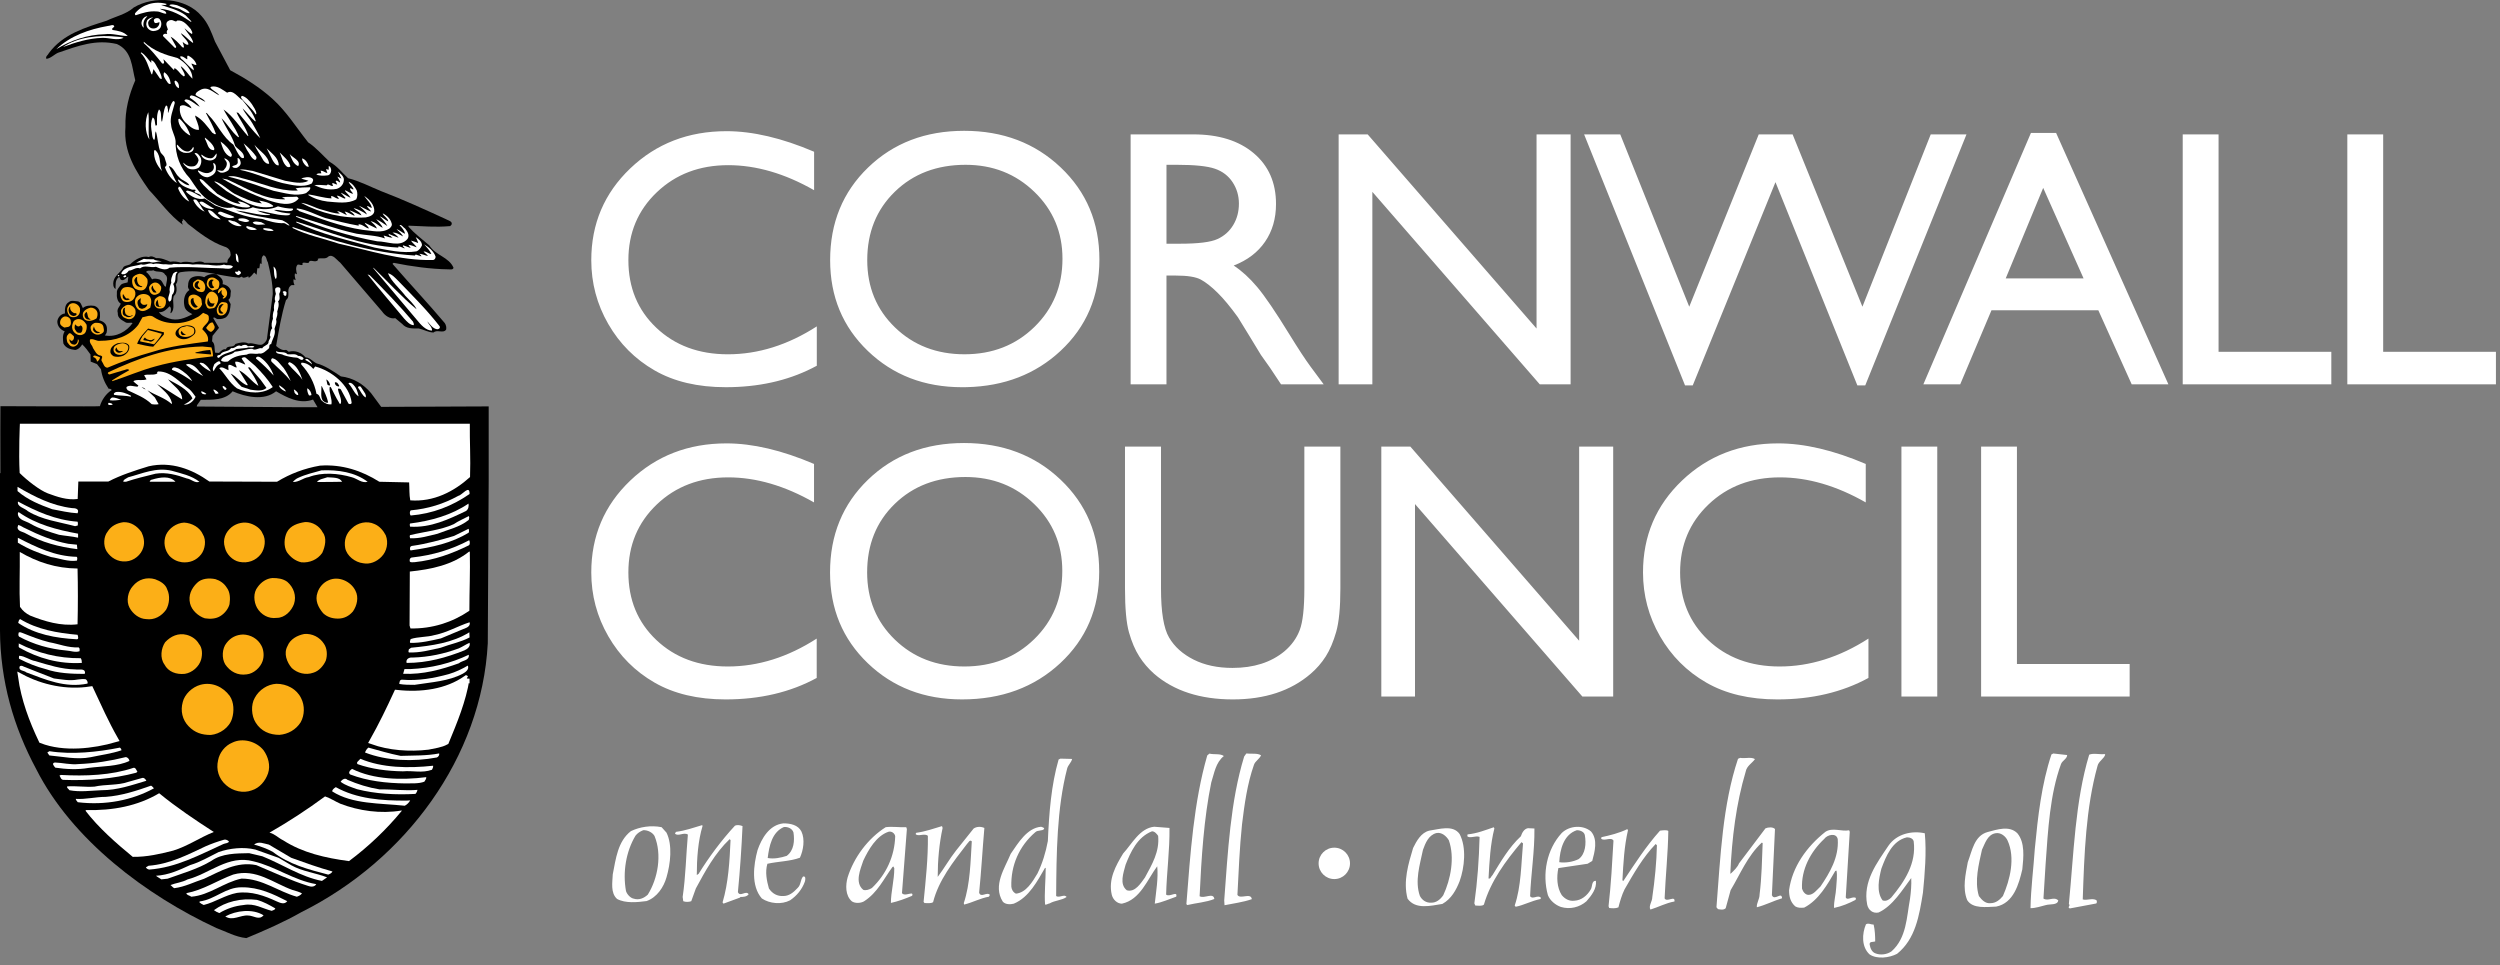 <?xml version="1.0" encoding="UTF-8" standalone="no"?> <svg xmlns="http://www.w3.org/2000/svg" xmlns:xlink="http://www.w3.org/1999/xlink" xmlns:serif="http://www.serif.com/" width="100%" height="100%" viewBox="0 0 215 83" version="1.1" xml:space="preserve" style="fill-rule:evenodd;clip-rule:evenodd;stroke-linecap:square;"><rect x="0" y="0" width="215" height="83" fill="#808080" stroke="none"/><g id="Page-1"><g id="Homepage-desktop"><g id="cornwall-council-logo-h"><g id="Crest-Copy"><path id="path2838" d="M25.361,35.018l-8.436,-0.058c-0,-0.039 0.019,-0.077 0.019,-0.116l0.327,-0.462c0.944,0 2.099,0.057 2.735,-0.732c1.099,0.481 2.717,0.848 3.737,-0c0.925,0.54 2.042,1.136 3.178,0.713l0.385,0.655l-1.945,-0Zm-10.841,-7.633c-0.308,-0.116 -0.654,-0.232 -0.847,-0.54c0.404,0.039 0.674,-0.269 0.905,-0.501c0.173,0.097 0.135,0.366 0.077,0.54l0.039,0.057c0.424,-0.405 0.077,-1.001 0.249,-1.482c0.31,-0.251 0.27,-0.695 0.175,-1.022c0.346,-0.308 -0.116,-0.982 0.481,-1.039c1.734,-0.27 3.293,0.346 4.95,0.481c0.115,0.019 0.25,-0.192 0.328,0c0.173,0.019 0.346,-0.058 0.481,-0.116l0.038,0.135c0.193,-0.116 0.347,-0.308 0.463,-0.462l0.211,0.192l0.058,-0.558l0.174,0c0.038,-0.135 0.038,-0.289 0.057,-0.424l0.135,0.057c0.039,-0.249 -0.077,-0.558 0.174,-0.751c0.27,0.078 0.23,0.405 0.365,0.597c0.213,0.887 0.424,1.792 0.424,2.736c-0.154,1.291 -0.346,2.619 -0.5,3.852c-0.059,0.25 -0.232,0.385 -0.424,0.501c-0.423,0.078 -0.732,-0.192 -1.175,-0.097c-0.365,-0.192 -0.79,-0.057 -1.117,0.04c-0.154,0.384 -0.694,0.057 -0.809,0.461c-0.251,-0.058 -0.424,0.135 -0.597,0.308l-0.328,-0.019c-0.095,-0.347 0.02,-0.75 -0.27,-0.982l0.039,-0.463l0.559,-0.693l-0.501,-0.847c0.115,-0.136 0.251,0.115 0.423,0.096c0.232,0.019 0.482,-0.038 0.675,-0.154c0.347,-0.308 0.366,-0.752 0.404,-1.136l-0.192,-0.366c0.251,-0.192 0.154,-0.501 0.212,-0.752c-0.077,-0.346 -0.386,-0.538 -0.713,-0.597c0.116,-0.442 -0.27,-0.655 -0.539,-0.847c-0.367,-0.078 -0.809,0.038 -1.04,0.251c-0.309,-0.136 -0.828,-0.136 -1.118,0.057c-0.192,0.135 -0.27,0.385 -0.27,0.636c-0.038,0.154 0.02,0.289 0.116,0.404c-0.405,0.27 -0.539,0.809 -0.443,1.329c0.057,0.425 0.386,0.578 0.694,0.751c-0.597,0.328 -1.31,0.616 -2.023,0.367m-1.437,-3.355c-0.154,-0.212 -0.27,-0.482 -0.521,-0.636c0.116,-0.211 0.424,-0.057 0.616,-0.154c0.347,0.232 0.809,-0.019 1.022,0.385c0.326,0.193 0.076,0.694 0.076,0.983c-0.038,0.038 -0.038,0.057 -0.038,0.057c-0.232,-0.135 -0.251,-0.597 -0.597,-0.654c-0.174,-0.039 -0.424,-0.097 -0.558,0.019m19.7,10.96l-0.868,-1.176c-0.674,-0.809 -1.579,-1.329 -2.6,-1.445c-0.654,-0.443 -1.387,-0.943 -2.08,-1.117c-0.346,-0.154 -0.559,-0.5 -0.963,-0.519c-0.347,-0.425 -0.905,-0.636 -1.444,-0.482c-0.097,-0.057 -0.175,-0.192 -0.289,-0.154c-0.29,0.057 -0.598,-0.173 -0.79,-0.347c0.23,-1.329 0.443,-2.658 0.847,-3.948c0.424,-0.289 -0,-0.886 0.367,-1.195c0.095,-0.153 0.249,-0.057 0.365,-0.096c-0.077,-0.154 -0.116,-0.346 -0.077,-0.481c0.058,-0.058 0.077,0.077 0.173,0.057c-0.038,-0.173 -0.115,-0.385 -0.057,-0.577l0.173,0.077c-0.059,-0.25 -0.154,-0.617 0.057,-0.828c0.135,-0.039 0.27,0.076 0.424,0.019c-0.096,-0.366 0.386,-0.077 0.539,-0.193c0.078,-0.365 0.559,0.077 0.791,-0.231c0.057,-0.02 -0.058,-0.039 -0.02,-0.096c0.251,-0.116 0.675,0.076 0.905,-0.192c0.385,-0.251 0.714,0.288 1.021,0.519l3.602,4.199c0.25,0.365 0.694,0.675 1.136,0.578l0.598,0.501c0.365,0.424 0.886,0.386 1.425,0.386c0.442,0.095 0.828,0.346 1.271,0.346c0.309,-0.289 0.828,0.115 1.079,-0.251c0.038,-0.173 0,-0.385 -0.116,-0.558c-1.463,-1.733 -3.005,-3.371 -4.487,-5.085c-0,-0.058 0.057,-0.058 0.095,-0.097c1.522,0.309 3.178,0.539 4.72,0.56c0.135,-0 0.384,0.057 0.423,-0.137c-0.385,-0.923 -1.56,-1.058 -2.08,-1.926c-0.616,-0.519 -1.251,-1.001 -1.791,-1.597l-0,-0.097c1.213,0.038 2.272,0.154 3.583,0.038l0.114,-0.115c0.135,-0.308 -0.307,-0.366 -0.519,-0.501c-1.81,-0.828 -3.66,-1.675 -5.527,-2.388c-0.945,-0.385 -1.85,-0.867 -2.851,-1.118c-0.54,-0.5 -0.906,-1.02 -1.58,-1.405c-0.578,-0.54 -1.175,-1.233 -1.849,-1.676c-1.001,-1.252 -1.85,-2.638 -3.062,-3.736c-1.06,-0.963 -2.37,-1.791 -3.641,-2.466l-1.309,-2.465c-0.309,-0.79 -0.579,-1.56 -1.157,-2.196c-1.329,-1.579 -4.102,-1.772 -5.835,-0.732c-0.636,0.578 -1.58,0.77 -2.331,1.136c-1.81,0.578 -3.756,1.137 -4.969,2.793c-0.058,0.154 -0.309,0.27 -0.212,0.482c0.347,-0.019 0.693,-0.386 1.001,-0.52c1.734,-0.597 3.255,-1.176 5.066,-0.751c1.31,0.597 1.271,1.945 1.58,3.12c-0.54,1.251 -0.887,2.562 -0.847,4.026c-0.175,2.137 0.885,3.775 2.021,5.393c0.982,1.039 1.772,2.176 2.909,3.004c-0.02,-0.115 -0.097,-0.231 -0.058,-0.327l0.058,0.019l0,-0.193c0.173,0.078 0.288,0.27 0.443,0.424c0.982,0.771 1.984,1.56 3.159,1.964c0.25,0.059 0.5,0.289 0.5,0.559c0.116,0.366 -0.327,0.444 -0.25,0.77c-0.077,0.116 -0.193,-0 -0.308,0.039c-0.597,0.058 -1.117,0 -1.676,0.019c-0.251,-0.192 -0.693,-0.095 -0.982,-0.019c-0.347,-0.058 -0.713,-0.135 -1.041,0c-0.288,-0.076 -0.596,-0.135 -0.923,-0.076c-0.367,-0.155 -0.79,-0.348 -1.214,-0.308c-0.174,-0.097 -0.424,-0.232 -0.617,-0.097c-0.578,-0.135 -1.117,0.173 -1.522,0.539c-0.134,0.192 -0.442,0.135 -0.655,0.308c-0.211,0.462 -0.731,0.694 -0.866,1.214c-0.057,0.25 -0.038,0.558 0.173,0.693c0.019,-0.328 -0.057,-0.751 0.251,-1.001c0.134,-0.097 0.134,0.154 0.193,0.192c0.289,0.173 0.462,-0.192 0.654,-0.251l-0.057,0.483c-0.192,0.076 -0.443,0.057 -0.597,0.23c-0.135,0.193 -0.366,0.405 -0.328,0.693c-0.038,0.309 0.038,0.752 0.328,0.906c-0.078,0.289 -0.366,0.424 -0.251,0.809c-0.039,0.481 0.424,0.635 0.713,0.828c0.192,0.058 0.424,-0.038 0.558,0.039c-0.501,0.712 -1.405,1.251 -2.388,1.059c0.058,-0.058 0.115,-0.135 0.154,-0.231c0.058,-0.251 0.058,-0.559 -0.116,-0.77c-0.134,-0.174 -0.347,-0.251 -0.539,-0.309c0.135,-0.173 0.078,-0.443 0.078,-0.674c-0.058,-0.27 -0.193,-0.462 -0.482,-0.559c-0.366,-0.057 -0.771,-0.019 -0.982,0.193c-0.116,-0.212 -0.155,-0.52 -0.424,-0.577c-0.27,-0.02 -0.598,-0.116 -0.771,0.057c-0.346,0.173 -0.365,0.616 -0.346,0.982c-0.347,0.039 -0.598,0.329 -0.655,0.656c-0.019,0.442 0.289,0.75 0.636,0.885c-0.213,0.309 -0.155,0.714 -0.116,1.04c0.192,0.386 0.597,0.521 1.02,0.559c0.27,-0.038 0.501,-0.289 0.597,-0.482c0.27,0.251 0.501,0.558 0.714,0.868l0.019,0.615l0.539,0.212l0.346,0.444c0.078,0.596 0.308,1.155 0.655,1.675c0.116,0 0.213,0.019 0.27,0.116c-0.501,0.307 -0.866,0.866 -1.02,1.386c-0.02,0.039 -8.553,0 -8.553,0c0,0 -0.019,3.891 0,5.76l-0.038,0l-0,13.501c0.019,4.392 1.174,8.34 3.12,11.961c3.082,6.086 9.477,10.863 15.485,13.655c0.848,0.31 1.638,0.772 2.582,0.868c1.618,-0.674 3.216,-1.368 4.737,-2.234c8.958,-4.469 15.506,-13.309 16.026,-23.114l0.078,-13.983l-0,-6.395l-9.246,0.04Z"></path><path id="Dotts" d="M22.667,64.525c0.385,0.539 0.617,1.291 0.385,1.983c-0.231,0.656 -0.712,1.252 -1.405,1.465c-0.732,0.27 -1.619,0.076 -2.216,-0.462c-0.616,-0.54 -0.867,-1.329 -0.674,-2.139c0.116,-0.635 0.597,-1.251 1.214,-1.502c0.886,-0.443 2.08,-0.116 2.696,0.655Zm-2.906,-4.669c0.366,0.539 0.385,1.329 0.193,1.945c-0.232,0.771 -1.041,1.33 -1.83,1.406c-0.771,0 -1.368,-0.193 -1.907,-0.751c-0.539,-0.558 -0.712,-1.329 -0.501,-2.08c0.154,-0.655 0.809,-1.291 1.521,-1.483c1.003,-0.27 1.945,0.173 2.524,0.963Zm4.015,-1.05c0.885,0 1.734,0.443 2.118,1.233c0.328,0.636 0.309,1.464 -0.038,2.08c-0.405,0.636 -1.079,1.021 -1.829,1.079c-0.829,0 -1.58,-0.308 -2.043,-1.06c-0.366,-0.577 -0.424,-1.522 -0.077,-2.118c0.366,-0.693 1.098,-1.175 1.869,-1.214Zm-2.871,-4.239c0.655,0.019 1.271,0.366 1.579,0.963c0.193,0.347 0.251,0.906 0.097,1.329c-0.193,0.559 -0.77,1.079 -1.368,1.136c-0.77,0.116 -1.425,-0.231 -1.849,-0.866c-0.309,-0.52 -0.269,-1.367 0.116,-1.829c0.365,-0.482 0.847,-0.714 1.425,-0.733Zm-4.84,0.032c0.424,0.116 0.829,0.385 1.041,0.771c0.308,0.347 0.308,0.906 0.192,1.348c-0.173,0.617 -0.771,1.137 -1.406,1.233c-0.731,0.076 -1.426,-0.173 -1.753,-0.809c-0.404,-0.558 -0.288,-1.386 0.059,-1.907c0.481,-0.52 1.136,-0.828 1.867,-0.636Zm11.798,0.771c0.27,0.386 0.307,0.982 0.154,1.445c-0.194,0.443 -0.597,0.905 -1.079,1.04c-0.655,0.231 -1.367,0.038 -1.848,-0.405c-0.424,-0.5 -0.714,-1.252 -0.367,-1.888c0.232,-0.596 0.848,-0.924 1.444,-1.039c0.675,-0.057 1.33,0.269 1.696,0.847Zm-14.52,-5.554c0.423,0.153 0.904,0.423 1.039,0.885c0.251,0.52 0.192,1.233 -0.096,1.734c-0.405,0.559 -1.002,0.905 -1.714,0.808c-0.597,-0.019 -1.137,-0.443 -1.425,-0.963c-0.328,-0.597 -0.135,-1.425 0.27,-1.867c0.481,-0.597 1.212,-0.809 1.926,-0.597Zm5.18,-0.01c0.386,0.115 0.751,0.366 0.963,0.712c0.308,0.385 0.327,0.944 0.251,1.445c-0.097,0.384 -0.405,0.789 -0.79,1.021c-0.366,0.231 -0.847,0.269 -1.329,0.191c-0.559,-0.173 -1.136,-0.693 -1.272,-1.271c-0.173,-0.693 0.116,-1.309 0.597,-1.772c0.386,-0.385 1.022,-0.442 1.58,-0.326Zm12.041,0.987c0.308,0.578 0.135,1.29 -0.212,1.791c-0.347,0.405 -0.77,0.616 -1.29,0.616c-0.482,0 -0.925,-0.135 -1.271,-0.462c-0.425,-0.501 -0.733,-1.117 -0.482,-1.791c0.134,-0.424 0.482,-0.848 0.943,-1.04c0.867,-0.405 1.927,0.096 2.312,0.886Zm-7.131,-1.083c0.463,0 0.905,0.057 1.272,0.327c0.558,0.482 0.808,1.214 0.578,1.907c-0.213,0.579 -0.771,1.194 -1.484,1.194c-0.712,0.097 -1.348,-0.269 -1.694,-0.866c-0.289,-0.52 -0.348,-1.291 0.057,-1.791c0.289,-0.405 0.732,-0.733 1.271,-0.771Zm8.777,-4.641c0.424,0.173 0.77,0.578 0.963,0.963c0.251,0.635 0.096,1.387 -0.366,1.849c-0.424,0.443 -1.02,0.674 -1.579,0.558c-0.695,-0.076 -1.407,-0.635 -1.542,-1.309c-0.114,-0.636 0.058,-1.252 0.579,-1.696c0.481,-0.481 1.29,-0.674 1.945,-0.365Zm-5.963,-0.174c0.634,-0.02 1.232,0.346 1.502,0.885c0.384,0.482 0.211,1.233 -0.039,1.772c-0.405,0.578 -1.079,0.867 -1.792,0.809c-0.52,-0.116 -0.944,-0.443 -1.251,-0.885c-0.289,-0.502 -0.232,-1.214 0,-1.696c0.307,-0.597 0.963,-0.79 1.58,-0.885Zm-10.416,0.048c0.693,0.038 1.367,0.423 1.618,1.02c0.308,0.482 0.194,1.272 -0.154,1.715c-0.404,0.52 -1.001,0.75 -1.656,0.674c-0.405,-0.058 -0.771,-0.231 -1.079,-0.558c-0.405,-0.482 -0.54,-1.176 -0.289,-1.792c0.27,-0.578 0.886,-1.021 1.56,-1.059Zm5.725,0.082c0.403,0.134 0.866,0.442 1.02,0.847c0.327,0.52 0.211,1.29 -0.135,1.772c-0.443,0.578 -1.136,0.828 -1.868,0.674c-0.578,-0.115 -1.118,-0.674 -1.233,-1.233c-0.212,-0.674 0.039,-1.31 0.579,-1.752c0.442,-0.348 1.079,-0.501 1.637,-0.308Zm-9.394,0.732c0.192,0.386 0.308,0.886 0.154,1.349c-0.173,0.597 -0.79,1.136 -1.483,1.175c-0.713,0.057 -1.31,-0.309 -1.676,-0.887c-0.289,-0.48 -0.25,-1.251 0.097,-1.675c0.308,-0.501 0.809,-0.732 1.348,-0.809c0.635,-0.038 1.194,0.327 1.56,0.847Z" style="fill:#fcaf17;"></path><path id="path2870" d="M18.387,71.551c-1.175,0.463 -2.234,1.214 -3.486,1.599c-1.136,0.289 -2.272,0.559 -3.486,0.539c-1.405,-1.156 -2.966,-2.524 -4.064,-3.967l0.058,-0.057c2.292,0.057 4.43,-0.348 6.279,-1.446c1.502,1.233 3.12,2.312 4.699,3.332" style="fill:#fff;"></path><path id="path2874" d="M19.692,72.375c-0.077,0.154 -0.307,0.135 -0.482,0.212c-2.042,0.924 -4.025,2.022 -6.375,2.196c-0.116,-0.019 -0.231,-0.077 -0.289,-0.193l0.232,-0.135c1.81,-0.135 3.351,-0.944 4.911,-1.676c0.482,-0.211 1.021,-0.404 1.56,-0.558c0.193,-0.057 0.366,0.057 0.443,0.154" style="fill:#fff;"></path><path id="path2878" d="M25.048,74.412c0.963,0.539 2.099,0.655 3.081,1.04l-0.442,0.308c-1.85,-0.366 -3.39,-1.424 -5.123,-2.119l-1.138,-0.268c-1.117,0.018 -2.33,0.018 -3.235,0.653c-1.175,0.713 -2.505,1.079 -3.776,1.541l-0.539,0.059c-0.154,-0.116 -0.327,-0.192 -0.462,-0.309c1.079,-0.058 2.023,-0.501 2.947,-0.924c0.867,-0.251 1.618,-0.713 2.446,-1.117c0.944,-0.328 2.138,-0.463 3.159,-0.212l2.003,0.712l1.079,0.636Z" style="fill:#fff;"></path><path id="path2882" d="M27.199,76.037c-0.154,0.27 -0.481,0.231 -0.693,0.154c-1.541,-0.481 -2.985,-1.175 -4.468,-1.791c-1.676,-0.346 -3.102,0.539 -4.489,1.175c-0.847,0.27 -1.637,0.693 -2.561,0.809c-0.135,-0.058 -0.212,-0.193 -0.328,-0.269c0.424,-0.175 1.021,-0.232 1.464,-0.482c1.907,-0.501 3.524,-2.138 5.663,-1.561c1.906,0.443 3.467,1.638 5.412,1.965" style="fill:#fff;"></path><path id="path2886" d="M25.163,76.541c0.268,0.076 0.558,0.154 0.808,0.289c-0.115,0.154 -0.27,0.23 -0.443,0.289c-1.598,-0.443 -2.966,-1.56 -4.757,-1.56c-1.542,0.327 -2.735,1.425 -4.315,1.56c-0.154,-0.116 -0.424,-0.135 -0.424,-0.308c1.445,-0.27 2.658,-1.098 4.025,-1.599c1.966,-0.559 3.469,0.75 5.106,1.329" style="fill:#fff;"></path><path id="path2890" d="M24.705,77.502c-0.251,0.327 -0.636,0.135 -0.906,0.019c-1.04,-0.482 -2.176,-0.905 -3.428,-0.731c-1.021,0.192 -1.849,0.789 -2.851,1.039c-0.135,-0.057 -0.27,-0.135 -0.386,-0.25l0.059,-0.058c1.309,-0.173 2.215,-1.232 3.601,-1.214c1.484,-0.018 2.735,0.597 3.911,1.195" style="fill:#fff;"></path><path id="path2894" d="M23.674,78.12c-0.019,0.135 -0.192,0.154 -0.307,0.212c-0.791,-0.193 -1.465,-0.674 -2.409,-0.501c-0.77,0.078 -1.444,0.308 -2.099,0.693c-0.154,-0.057 -0.308,-0.134 -0.462,-0.25c1.001,-0.732 2.331,-1.06 3.698,-0.886c0.559,0.154 1.079,0.443 1.579,0.732" style="fill:#fff;"></path><path id="path2898" d="M22.667,78.715c-0.384,0.462 -0.866,0.019 -1.328,0.019c-0.675,-0.057 -1.33,0.501 -1.966,0.078c0.925,-0.501 2.331,-0.694 3.294,-0.097" style="fill:#fff;"></path><path id="path2998" d="M33.516,71.3l0.019,-0.039l0,0.058l-0.019,-0.019Z" style="fill:#fff;"></path><path id="path3002" d="M25.048,73.771c1.175,0.424 2.35,0.847 3.544,1.175c-0.058,0.135 -0.212,0.212 -0.366,0.27c-1.695,-0.443 -3.352,-0.866 -4.777,-1.964c-0.501,-0.27 -1.04,-0.463 -1.599,-0.617c0.405,-0.327 0.847,-0.078 1.272,0l1.926,1.136Z" style="fill:#fff;"></path><path id="path3006" d="M14.336,0.349c-0.097,0.154 -0.27,0.038 -0.481,0.077c0.675,0.25 1.463,0.405 2.099,0.886l0.501,0.52l-0.02,0.058c-0.828,-0.559 -1.675,-1.059 -2.677,-1.136c0.136,0.134 0.559,0.134 0.54,0.423c-0.27,0.019 -0.52,-0.192 -0.809,-0.192c-0.655,-0.058 -1.252,0.135 -1.811,0.327c-0.058,0 -0.096,-0.116 -0.058,-0.173c0.617,-0.752 1.677,-1.079 2.678,-0.809l0.038,0.019Z" style="fill:#fff;"></path><path id="path3010" d="M16.305,1.104l-0.02,0.039c-0.405,-0.02 -0.673,-0.366 -1.059,-0.444c-0.212,-0.076 -0.501,-0.114 -0.674,-0.249c0.173,-0.135 0.462,-0.039 0.674,-0c0.386,0.192 0.828,0.268 1.079,0.654" style="fill:#fff;"></path><path id="path3014" d="M12.666,1.424c-0.27,0.213 -0.386,0.539 -0.309,0.887l0,0.076c-0.135,-0.115 -0.192,-0.268 -0.192,-0.424c0.019,-0.249 0.173,-0.461 0.405,-0.558c0.018,0.019 0.096,-0.019 0.096,0.019" style="fill:#fff;"></path><path id="path3018" d="M13.169,1.516c-0.154,0.038 -0.365,0.212 -0.424,0.386c-0.019,0.192 0.038,0.442 0.27,0.52c0.173,0.057 0.404,0.038 0.539,-0.116c0.116,-0.097 0.173,-0.27 0.155,-0.404c-0.096,0.019 -0.27,0.134 -0.405,0.057c-0.057,-0.096 -0.116,-0.231 -0.039,-0.308c0.116,-0.116 0.289,-0.116 0.405,-0.057c0.23,0.192 0.251,0.52 0.135,0.769c-0.135,0.232 -0.366,0.289 -0.617,0.309c-0.23,-0 -0.5,-0.174 -0.577,-0.423c-0.077,-0.194 0,-0.386 0.058,-0.521c0.135,-0.134 0.308,-0.25 0.5,-0.212" style="fill:#fff;"></path><path id="path3022" d="M15.229,1.768c0.539,-0.076 0.867,0.386 1.176,0.732c0.057,0.153 0.211,0.308 0.095,0.423c-0.23,-0.115 -0.424,-0.327 -0.635,-0.5c0.211,0.385 0.654,0.79 0.751,1.233l-0.058,0.019c-0.347,-0.25 -0.655,-0.617 -1.002,-0.828c0.116,0.327 0.579,0.578 0.655,0.963c-0.076,0.097 -0.23,-0 -0.308,-0.059c-0.096,-0.038 -0.115,-0.095 -0.192,-0.154c-0,0.135 0.135,0.31 0.096,0.502l-0.135,-0.039c-0.289,-0.328 -0.635,-0.712 -1.001,-0.905l0.48,0.847l-0.019,0.116l-0.114,-0.019l-1.003,-1.002c-0.019,-0.115 0.097,-0.193 0.194,-0.193l0.173,0.019c-0.059,-0.115 -0.078,-0.27 0.057,-0.384c-0.057,-0.232 -0.23,-0.444 -0.057,-0.674c0.096,-0.059 0.173,-0.135 0.289,-0.135c0.231,-0.059 0.461,0.25 0.558,0.038" style="fill:#fff;"></path><path id="path3026" d="M9.827,2.249c0,0.135 -0.27,0.154 -0.154,0.327c0.463,0.077 0.963,0.135 1.311,0.52c-0.656,-0 -1.311,-0.25 -1.966,-0.154c-1.501,0.039 -2.927,0.521 -4.179,1.29c1.214,-1.155 2.813,-1.713 4.449,-2.002c0.174,-0 0.444,-0.174 0.539,0.019" style="fill:#fff;"></path><path id="path3030" d="M10.629,3.256c-0.559,0.269 -1.214,-0.019 -1.829,-0c-1.195,0.038 -2.312,0.386 -3.391,0.79c1.29,-0.868 3.101,-1.06 4.719,-0.887c0.173,0.019 0.366,0.019 0.501,0.097" style="fill:#fff;"></path><path id="path3034" d="M15.275,4.995c0.635,0.347 1.29,1.04 1.271,1.772c-0.347,-0.327 -0.598,-0.79 -1.001,-1.079c0.057,0.27 0.346,0.521 0.346,0.829c-0.135,0.134 -0.192,-0.077 -0.308,-0.116c-0.173,-0.192 -0.347,-0.424 -0.578,-0.559c-0,0.059 -0,0.116 -0.058,0.174l-0.885,-0.925c-0.02,0.116 0.134,0.289 -0.02,0.386l-0.096,-0.019c-0.482,-0.598 -0.982,-1.233 -1.58,-1.753l0,-0.116c0.848,0.809 1.869,1.136 2.909,1.406" style="fill:#fff;"></path><path id="path3038" d="M13.009,5.407l-0,-0.232c0.327,0.097 0.424,0.521 0.636,0.81c0.096,0.25 0.268,0.501 0.268,0.809l-0.153,-0.038l-0.559,-0.81l-0.114,0.443l-0.059,0c-0.27,-0.636 -0.405,-1.309 -0.925,-1.829l0.039,-0.058c0.366,0.212 0.597,0.616 0.867,0.905" style="fill:#fff;"></path><path id="path3042" d="M16.9,5.567c-0.154,0.077 -0.27,-0.095 -0.442,-0.095c0.057,0.172 0.249,0.384 0.192,0.577c-0.329,-0.25 -0.597,-0.577 -0.925,-0.886c-0.116,-0.077 -0.232,-0.174 -0.232,-0.308c0.232,-0.058 0.386,0.134 0.598,0.25c0.057,-0.077 -0.058,-0.27 0.076,-0.327c0.31,0.135 0.656,0.462 0.733,0.789" style="fill:#fff;"></path><path id="path3046" d="M14.68,7.192c-0.077,0.077 -0.193,0 -0.251,-0.076c-0.174,-0.27 -0.481,-0.617 -0.307,-0.906c0.346,0.212 0.519,0.636 0.558,0.982" style="fill:#fff;"></path><path id="path3050" d="M15.389,7.581c-0.192,-0.038 -0.365,-0.327 -0.386,-0.578l0.078,-0.076c0.289,0.135 0.327,0.423 0.308,0.654" style="fill:#fff;"></path><path id="path3054" d="M19.532,7.971c0.539,-0.29 0.906,0.403 1.33,0.654c0.442,0.559 0.923,1.117 1.135,1.791l-0.058,0.019c-0.365,-0.307 -0.713,-0.769 -1.077,-1.117c0.191,0.424 0.596,0.849 0.846,1.292c0.231,0.404 0.482,0.847 0.675,1.27c-0.675,-0.635 -1.273,-1.464 -1.888,-2.176l-0.154,-0.038c0.289,0.655 0.809,1.29 1.02,2.022l-0.057,-0c-0.693,-0.771 -1.233,-1.676 -2.08,-2.273c0.404,0.771 1.001,1.522 1.328,2.35l-0.057,0.038c-0.597,-0.481 -0.925,-1.136 -1.445,-1.636c0.347,0.789 0.925,1.521 1.175,2.388c0.27,0.327 0.809,0.558 0.751,1.02c-0.096,0.058 -0.211,0 -0.268,-0.057c-0.309,-0.327 -0.425,-0.713 -0.637,-1.079c-0.924,-0.636 -1.329,-1.734 -2.119,-2.523c-0.096,-0.096 -0.135,-0.212 -0.249,-0.212c0.308,0.598 0.653,1.175 0.866,1.81c-0.116,0.097 -0.192,-0.057 -0.308,-0.095c-0.444,-0.559 -0.847,-1.157 -1.483,-1.484c0.057,0.386 0.346,0.77 0.327,1.233c-0.462,0.038 -0.867,-0.366 -1.194,-0.675c-0.347,-0.384 -0.52,-0.886 -0.423,-1.367c0.327,-0.212 0.654,0.078 0.982,0.192c-0.078,-0.269 -0.386,-0.442 -0.598,-0.635c-0.019,-0.115 0.097,-0.134 0.174,-0.134c0.424,0.057 0.732,0.442 1.136,0.635c-0.193,-0.308 -0.539,-0.578 -0.847,-0.77c-0.039,-0.116 0.019,-0.173 0.116,-0.213c0.442,0.059 0.847,0.405 1.212,0.559c-0.192,-0.308 -0.596,-0.386 -0.847,-0.597c0,-0.212 0.231,-0.327 0.405,-0.424c0.635,-0.366 1.135,0.232 1.637,0.462c-0.173,-0.269 -0.559,-0.385 -0.771,-0.674c0.039,-0.076 0.155,-0.095 0.269,-0.095c0.445,-0 0.81,0.307 1.176,0.539" style="fill:#fff;"></path><path id="path3058" d="M21.66,8.955c0.154,0.27 0.386,0.539 0.386,0.847l-0.058,0.039c-0.328,-0.559 -0.867,-0.905 -1.253,-1.425c0,-0.059 0,-0.155 0.078,-0.174c0.347,0.077 0.655,0.443 0.847,0.713" style="fill:#fff;"></path><path id="path3062" d="M15.023,8.886c-0.135,0.597 -0.443,1.194 -0.308,1.848c0.038,0.502 0.327,0.887 0.386,1.388c-0.04,1.194 0.404,2.35 1.212,3.197c0.52,0.751 1.002,1.598 1.85,2.042c0.539,0.365 1.232,0.635 1.906,0.462c0.482,0.232 1.194,0.25 1.676,0c0.675,0.232 1.541,0.232 2.158,-0.078c0.405,0.116 0.828,0.194 1.27,0.194c0.097,0.116 -0.077,0.173 -0.134,0.192c-0.54,0.096 -0.963,-0.116 -1.483,-0.076c0.385,0.191 0.943,0.269 1.426,0.307c-0.059,0.192 -0.31,0.154 -0.483,0.154c-0.79,-0.019 -1.599,-0.327 -2.387,-0.404c0.346,0.154 0.712,0.269 1.117,0.328l-0.04,0.057c-0.982,0.057 -1.906,-0.327 -2.889,-0.385c1.253,0.404 2.6,0.636 3.968,0.828c0.231,0.116 0.463,0.231 0.636,0.443c-0.154,0.039 -0.289,-0.154 -0.462,-0.193c-0.674,0.039 -1.31,-0.173 -1.907,-0.365c-1.407,-0.096 -2.716,-0.694 -4.026,-1.156l-0.905,-0.597c-0.577,0.154 -1.175,-0.155 -1.599,-0.578c0,-0.115 0.135,-0.115 0.232,-0.077c0.404,0.077 0.712,0.346 1.078,0.5c-0.077,-0.289 -0.423,-0.23 -0.597,-0.423l0.115,-0.135c-0.115,-0.115 -0.192,0 -0.346,-0.058c-0.423,-0.173 -0.982,-0.307 -1.194,-0.828l0.038,-0.038c0.309,0.173 0.598,0.5 0.963,0.5c-0.173,-0.327 -0.635,-0.384 -0.885,-0.693c-0.367,-0.308 -0.405,-0.77 -0.867,-0.963l-0.02,0.039c0.251,0.481 0.423,0.963 0.693,1.425c-0.5,-0.308 -0.866,-0.867 -1.039,-1.387c0.308,-0.116 0.038,-0.501 -0,-0.731c-0.057,-0.251 -0.251,-0.328 -0.367,-0.521c-0.23,-0.558 -0.23,-1.232 -0.404,-1.81c-0.135,0.231 0,0.559 -0.154,0.751c-0.211,-0.213 -0.154,-0.616 -0.23,-0.886c-0.059,-0.366 -0.04,-0.751 0.114,-1.059c0.251,0.134 0.135,0.501 0.27,0.731l0.096,-0.097c-0,-0.442 -0.038,-0.942 0.173,-1.328c0.27,0.212 0.116,0.713 0.232,1.06l0.038,-0.039c0.116,-0.463 0.097,-0.964 0.328,-1.349c0.173,0 0.115,0.212 0.173,0.347c0.019,0.097 -0.038,0.193 0.019,0.289c0.116,-0.346 0.193,-0.731 0.424,-1.02c0.116,-0.019 0.154,0.095 0.135,0.192" style="fill:#fff;"></path><path id="path3066" d="M12.849,11.999c-0.386,-0.578 -0.424,-1.657 -0.097,-2.35c0.116,0.77 -0.057,1.618 0.097,2.35" style="fill:#fff;"></path><path id="path3070" d="M16.373,11.655c-0.27,-0.096 -0.578,-0.385 -0.789,-0.654c-0.135,-0.232 -0.251,-0.444 -0.251,-0.733c0.116,-0.154 0.193,0.059 0.289,0.116c0.366,0.385 0.597,0.809 0.751,1.271" style="fill:#fff;"></path><path id="path3074" d="M18.433,12.777l-0.019,0.135c-0.559,0.019 -0.559,-0.617 -0.79,-0.963l0,-0.116c0.328,0.251 0.713,0.597 0.809,0.944" style="fill:#fff;"></path><path id="path3078" d="M19.944,13.303c-0,0.077 -0.019,0.154 -0.097,0.193c-0.577,-0.212 -0.712,-0.848 -0.885,-1.329c0.424,0.289 0.789,0.693 0.982,1.136" style="fill:#fff;"></path><path id="path3082" d="M22.05,13.486c0.019,0.097 -0,0.27 -0.135,0.27c-0.347,-0.173 -0.444,-0.559 -0.674,-0.848l-0.289,-0.577c0.365,0.308 0.828,0.751 1.098,1.155" style="fill:#fff;"></path><path id="path3086" d="M16.167,13.028c0.193,-0.019 0.366,-0.211 0.444,-0.403c0.095,0.114 0.038,0.249 -0.059,0.365c-0.192,0.173 -0.48,0.193 -0.771,0.135c-0.288,-0.097 -0.518,-0.289 -0.577,-0.578l0.039,-0.116c0.231,0.251 0.501,0.617 0.924,0.597" style="fill:#fff;"></path><path id="path3090" d="M23.148,14.081c-0.212,0.039 -0.386,-0.135 -0.5,-0.289c-0.232,-0.443 -0.579,-0.905 -0.771,-1.347c0.424,0.538 1.194,0.942 1.271,1.636" style="fill:#fff;"></path><path id="path3094" d="M23.972,14.219c-0.251,0.038 -0.424,-0.27 -0.54,-0.463l-0.5,-1.001c0.423,0.424 1.04,0.828 1.04,1.464" style="fill:#fff;"></path><path id="path3098" d="M13.947,14.722c-0.443,-0.481 -0.751,-1.079 -0.693,-1.772c0.058,-0.077 0.154,-0.019 0.193,0.058c0.423,0.481 0.23,1.194 0.5,1.714" style="fill:#fff;"></path><path id="path3102" d="M17.266,13.578c0.097,0.27 0.038,0.597 -0.154,0.828c-0.289,0.193 -0.655,0.211 -0.963,0.058c-0.154,-0.154 -0.385,-0.289 -0.385,-0.481c0.231,0.249 0.482,0.365 0.809,0.327c0.269,0 0.442,-0.251 0.501,-0.501c-0,-0.231 -0.174,-0.424 -0.347,-0.616c0.212,-0.154 0.462,0.231 0.539,0.385" style="fill:#fff;"></path><path id="path3106" d="M24.979,14.31c-0.077,0.097 -0.212,0.078 -0.309,0.019c-0.366,-0.308 -0.423,-0.809 -0.615,-1.214c0.346,0.348 0.828,0.733 0.924,1.195" style="fill:#fff;"></path><path id="path3110" d="M18.548,13.578c-0.154,0.192 -0.444,0.27 -0.693,0.192c-0.232,-0.038 -0.463,-0.211 -0.54,-0.404c-0,-0.019 -0,-0.058 0.019,-0.077c0.232,0.192 0.481,0.327 0.79,0.327c0.27,-0.019 0.346,-0.269 0.501,-0.423c0.019,0.096 0,0.288 -0.077,0.385" style="fill:#fff;"></path><path id="path3114" d="M25.643,14.287c-0.444,-0.192 -0.56,-0.655 -0.733,-1.039c0.251,0.307 1.003,0.577 0.733,1.039" style="fill:#fff;"></path><path id="path3118" d="M20.699,13.99c0.019,0.211 -0.154,0.346 -0.327,0.443c-0.154,0.019 -0.308,0.019 -0.404,-0.097c0.096,-0.154 0.423,-0.076 0.48,-0.346l-0.019,-0.405c0.193,0.019 0.251,0.251 0.27,0.405" style="fill:#fff;"></path><path id="path3122" d="M19.761,14.058c0.038,0.213 -0,0.444 -0.135,0.598c-0.193,0.135 -0.444,0.25 -0.713,0.173c-0.057,-0.076 -0.192,-0.076 -0.231,-0.192c0.174,-0 0.5,0.154 0.597,-0.059c0.173,-0.173 0.27,-0.385 0.212,-0.616c-0.039,-0.115 -0.174,-0.25 -0.212,-0.347c0.231,0.038 0.443,0.232 0.482,0.443" style="fill:#fff;"></path><path id="path3126" d="M26.558,14.333c-0.039,0.019 -0.153,0 -0.212,-0.038c-0.211,-0.193 -0.365,-0.424 -0.365,-0.675c0.308,0.078 0.5,0.424 0.577,0.713" style="fill:#fff;"></path><path id="path3130" d="M18.548,14.722c-0.096,0.27 -0.385,0.443 -0.674,0.521c-0.367,0.018 -0.674,-0.232 -0.847,-0.501l-0,-0.096c0.249,0.096 0.539,0.288 0.885,0.23c0.251,-0.057 0.482,-0.23 0.482,-0.5c0.019,-0.135 -0.097,-0.29 -0.039,-0.366c0.289,0.115 0.212,0.481 0.193,0.712" style="fill:#fff;"></path><path id="path3134" d="M28.481,14.677c-0.019,0.154 -0.097,0.384 -0.308,0.404c-0.309,0.039 -0.674,0.058 -0.963,-0.077c0.095,-0.116 0.289,-0.096 0.424,-0.096l-0.059,-0.231c0.212,-0 0.367,0.154 0.578,0.211l-0.115,-0.346l0.231,0.057l0,-0.327c0.174,0.058 0.212,0.251 0.212,0.405" style="fill:#fff;"></path><path id="path3138" d="M24.521,15.546c0.617,0.097 1.407,0.328 2.003,0c-0.192,-0.077 -0.423,-0.096 -0.615,-0.211c0.249,-0.059 0.615,-0.175 0.904,-0.02c0.232,0.135 0.059,0.328 0,0.462c-0.79,0.405 -1.753,0.116 -2.541,-0.038c-1.252,-0.328 -2.39,-0.886 -3.661,-1.137c0.348,-0.096 0.732,0.059 1.118,0.097l2.792,0.847Z" style="fill:#fff;"></path><path id="path3142" d="M29.557,15.592c-0.038,0.289 -0.308,0.578 -0.617,0.655c-0.712,0.135 -1.368,-0.058 -1.907,-0.328c0.309,-0.038 0.714,0 1.06,0.019c0.135,-0.211 0.366,0.135 0.559,0.04c-0.058,-0.059 -0.078,-0.175 -0.078,-0.232c0.136,-0.019 0.289,0.135 0.424,0.116l-0.135,-0.289c0.135,-0.116 0.251,0.097 0.386,0.116c-0,-0.174 -0.174,-0.328 -0.232,-0.501l0.346,0.173l-0.288,-0.597c0.288,0.231 0.577,0.481 0.482,0.828" style="fill:#fff;"></path><path id="path3146" d="M25.46,16.393l0.154,-0.019l-0.192,-0.174c0.365,-0.077 0.847,-0.096 1.251,-0.096c0.077,0.193 -0.193,0.366 -0.347,0.501c-0.866,0.328 -1.887,-0.02 -2.792,-0.193c-1.31,-0.404 -2.543,-0.905 -3.892,-1.213l0,-0.02c0.54,-0.115 1.022,0.136 1.503,0.232c1.426,0.384 2.813,1.02 4.315,0.982" style="fill:#fff;"></path><path id="path3150" d="M19.532,15.432c1.578,0.693 3.081,1.733 4.969,1.714c0,-0.116 -0.173,-0.077 -0.231,-0.173c0.328,-0.078 0.848,-0.019 1.253,-0.059c0.076,0.04 0.154,0.097 0.154,0.174c-0.636,0.751 -1.812,0.386 -2.601,0.135c-1.386,-0.501 -2.754,-1.137 -3.968,-1.868l0.424,0.077Z" style="fill:#fff;"></path><path id="path3154" d="M18.685,16.668c0.636,0.346 1.233,0.79 2.004,0.885l-0.232,-0.23c0.289,-0.02 0.597,0.135 0.886,0.289c0.058,0.019 0.135,0.095 0.174,0.153c-0.174,0.136 -0.463,0.058 -0.674,0.058c-1.079,-0.173 -2.023,-0.77 -2.851,-1.425c-0.327,-0.328 -0.694,-0.617 -0.828,-0.963c0.076,-0.097 0.192,0.019 0.307,0.077l1.214,1.156Z" style="fill:#fff;"></path><path id="path3158" d="M20.173,16.668c0.732,0.346 1.502,0.732 2.35,0.828l-0.251,-0.25c0.424,0.077 0.867,0.154 1.214,0.442l-0,0.077c-1.541,0.308 -2.813,-0.616 -4.006,-1.329l-1.022,-0.79l0,-0.057c0.636,0.192 1.136,0.732 1.715,1.079" style="fill:#fff;"></path><path id="path3162" d="M30.678,16.37c0.078,0.232 0.078,0.539 -0.038,0.771c-0.714,0.423 -1.677,0.251 -2.485,0.192c-0.597,-0.078 -1.156,-0.251 -1.637,-0.559l0.019,-0.057c0.635,0.096 1.29,0.308 1.965,0.346c0.018,-0.057 -0.077,-0.154 0.018,-0.211c0.232,0.057 0.443,0.289 0.637,0.23l-0.194,-0.25c0.213,-0.019 0.444,0.174 0.674,0.25c0.021,0 0.059,-0.019 0.078,-0.057l-0.385,-0.423l0.019,-0.02c0.231,0.115 0.52,0.308 0.79,0.424c-0.097,-0.232 -0.367,-0.424 -0.481,-0.598l0.038,-0.038c0.23,0.078 0.443,0.289 0.674,0.289c-0.078,-0.135 -0.251,-0.27 -0.27,-0.424c0.077,-0.135 0.192,0.116 0.308,0.038c-0.097,-0.249 -0.366,-0.423 -0.423,-0.635c0.326,0.135 0.539,0.443 0.693,0.732" style="fill:#fff;"></path><path id="path3166" d="M15.527,16.118c0.27,0.386 0.5,0.79 0.751,1.214c-0.443,-0.192 -0.79,-0.675 -0.963,-1.137l0.077,-0.154l0.135,0.077Z" style="fill:#fff;"></path><path id="path3170" d="M32.188,18.178c-0.038,0.328 -0.423,0.463 -0.731,0.52c-1.965,0.116 -3.891,-0.366 -5.528,-1.233l-0,-0.019c0.616,0.077 1.155,0.443 1.791,0.597c0.481,0.135 1.02,0.328 1.503,0.328l-0.232,-0.212c0.289,0.019 0.558,0.231 0.847,0.347l-0.192,-0.309c0.251,0.019 0.54,0.251 0.848,0.367c-0.02,-0.174 -0.251,-0.308 -0.405,-0.424l0,-0.038c0.328,0.095 0.655,0.308 1.001,0.423c-0.115,-0.309 -0.48,-0.385 -0.673,-0.636c0.327,0.097 0.789,0.308 1.136,0.559c-0.096,-0.289 -0.443,-0.54 -0.693,-0.751c0.346,0.135 0.693,0.386 1.058,0.5c-0.057,-0.154 -0.288,-0.289 -0.365,-0.481c0.154,-0 0.27,0.135 0.424,0.173c-0.059,-0.404 -0.424,-0.693 -0.655,-1.039c0.443,0.289 0.906,0.789 0.866,1.328" style="fill:#fff;"></path><path id="path3174" d="M17.609,18.201c-0.423,-0.154 -0.809,-0.578 -0.982,-0.982c-0,-0.116 0.192,-0.057 0.251,-0.038c0.308,0.307 0.462,0.75 0.731,1.02" style="fill:#fff;"></path><path id="path3178" d="M18.433,17.972c-0.5,0.039 -1.02,-0.154 -1.271,-0.539c0,-0.115 0.192,-0.115 0.308,-0.058l0.963,0.597Z" style="fill:#fff;"></path><path id="path3182" d="M27.977,18.75c0.906,0.232 1.869,0.482 2.851,0.655c0.057,-0.019 -0,-0.076 -0,-0.116c0.327,-0.019 0.578,0.289 0.886,0.367c-0.019,-0.192 -0.308,-0.327 -0.347,-0.502l1.04,0.502c-0.057,-0.251 -0.346,-0.443 -0.539,-0.636c0.385,0.058 0.674,0.385 1.04,0.578c-0.077,-0.269 -0.366,-0.501 -0.558,-0.751c0.308,0.135 0.653,0.385 0.963,0.596c-0.154,-0.289 -0.405,-0.596 -0.655,-0.828c0.25,0.059 0.482,0.328 0.731,0.425c-0.019,-0.27 -0.386,-0.444 -0.481,-0.693c0.365,0.173 0.675,0.481 0.77,0.847c0.077,0.192 -0.057,0.346 -0.192,0.462c-0.693,0.443 -1.483,0.173 -2.272,0.116c-1.966,-0.289 -3.719,-1.002 -5.49,-1.619c-0.058,-0.096 -0.174,-0.096 -0.232,-0.173l0.058,-0.058c0.867,0.116 1.618,0.558 2.427,0.828" style="fill:#fff;"></path><path id="path3186" d="M18.982,18.865c-0.443,-0.038 -0.924,-0.289 -1.098,-0.771c0.135,-0.076 0.309,0.058 0.425,0.135l0.673,0.636Z" style="fill:#fff;"></path><path id="path3190" d="M20.081,18.613l0.078,0.077c-0.463,0.193 -1.06,-0.058 -1.426,-0.347c0.135,-0.308 0.501,-0.019 0.732,0.038l0.616,0.232Z" style="fill:#fff;"></path><path id="path3194" d="M30.678,20.101c0.809,0.135 1.675,0.135 2.428,0.405l-0.116,-0.251c0.269,0.057 0.52,0.192 0.769,0.192c-0.114,-0.057 -0.192,-0.25 -0.308,-0.154c0.059,-0.096 -0.076,-0.154 -0.057,-0.192c0.289,0.135 0.597,0.231 0.886,0.346c-0.097,-0.154 -0.347,-0.327 -0.521,-0.442c0.309,-0.039 0.636,0.192 0.906,0.327c-0.096,-0.212 -0.366,-0.424 -0.558,-0.616c0.231,0.038 0.481,0.308 0.731,0.385c-0.057,-0.27 -0.269,-0.539 -0.481,-0.733c0.173,-0.095 0.308,0.194 0.481,0.289c0.212,0.251 0.405,0.579 0.212,0.887c-0.655,0.77 -1.714,0.211 -2.6,0.211c-2.446,-0.443 -4.777,-1.174 -7.01,-2.118l0.057,-0.059c1.733,0.502 3.409,1.138 5.181,1.523" style="fill:#fff;"></path><path id="path3198" d="M21.455,19.002c-0.308,0.193 -0.558,0.038 -0.906,-0.038c-0.058,-0.039 -0.058,-0.116 -0.019,-0.154c0.308,-0.078 0.712,-0.019 0.925,0.192" style="fill:#fff;"></path><path id="path3202" d="M20.791,19.437c-0.424,0.077 -0.867,-0.135 -1.176,-0.444c0.097,-0.154 0.328,0.04 0.54,0.04c0.212,0.076 0.442,0.25 0.636,0.404" style="fill:#fff;"></path><path id="path3206" d="M22.827,19.3c-0.327,-0 -0.867,0.135 -1.098,-0.155c0.174,-0.173 0.52,-0.057 0.733,-0.038l0.365,0.193Z" style="fill:#fff;"></path><path id="path3210" d="M34.248,21.291l0.02,-0.096c0.192,0 0.346,0.115 0.519,0.173c0.04,-0.096 -0.23,-0.154 -0.114,-0.27l0.654,0.231l-0.212,-0.27c0.251,-0 0.481,0.136 0.713,0.213c-0.078,-0.193 -0.367,-0.366 -0.483,-0.579c0.194,0.059 0.424,0.116 0.618,0.213c-0.019,-0.154 -0.135,-0.327 -0.213,-0.52c0.251,0.172 0.54,0.385 0.54,0.712c-0.096,0.212 -0.231,0.424 -0.481,0.52c-1.195,0.192 -2.466,-0.115 -3.602,-0.327c-2.293,-0.636 -4.623,-1.156 -6.722,-2.157l-0,-0.078c2.87,0.887 5.585,2.081 8.763,2.235" style="fill:#fff;"></path><path id="path3214" d="M22.095,19.735c-0.211,0.076 -0.674,0.095 -0.866,-0.135c-0.096,-0.058 -0.058,-0.135 0.019,-0.154c0.289,0.077 0.597,0.096 0.847,0.289" style="fill:#fff;"></path><path id="path3218" d="M35.69,21.977c0.019,-0.154 0.193,-0.038 0.27,-0.019c0.097,0.019 0.173,0.058 0.27,0.096c0.019,-0.096 -0.116,-0.153 -0.173,-0.231c0.25,0.019 0.48,0.135 0.731,0.193c-0.019,-0.115 -0.251,-0.231 -0.365,-0.385c0.23,-0.038 0.443,0.211 0.673,0.211c-0.135,-0.308 -0.385,-0.558 -0.616,-0.828c0.424,0.251 0.848,0.636 0.982,1.06c0,0.135 -0.076,0.288 -0.25,0.288c-2.85,0.059 -5.431,-0.828 -8.07,-1.405c-1.31,-0.443 -2.697,-0.713 -3.949,-1.33l-0.058,-0.114c3.371,1.136 6.819,2.233 10.555,2.464" style="fill:#fff;"></path><path id="path3222" d="M23.537,19.849c-0.27,0.038 -0.693,0.02 -0.925,-0.154l0.078,-0.077c0.289,0.019 0.693,0.019 0.847,0.231" style="fill:#fff;"></path><path id="path3226" d="M20.516,22.573c-0.309,-0.097 -0.193,-0.52 -0.25,-0.733l0.038,-0.038c0.212,0.173 0.193,0.501 0.212,0.771" style="fill:#fff;"></path><path id="path3230" d="M13.215,22.298c0.192,0.154 0.501,0.097 0.693,0.192c-0.366,-0.057 -0.712,0.194 -1.06,0.019c-0.384,0 -0.788,0.078 -1.136,0.078l0.656,-0.327c0.288,0.057 0.539,0.019 0.847,0.038" style="fill:#fff;"></path><path id="path3234" d="M14.085,22.733c0.27,-0.038 0.578,0.097 0.847,-0.038c0.559,0.057 1.098,-0.04 1.637,0.057c0.424,-0.057 0.905,0.019 1.368,0.019c0.405,0.059 0.905,0.116 1.328,-0.019c0.27,0.135 0.54,-0.038 0.771,0.173c-0.134,0.251 -0.539,0.193 -0.847,0.154c-1.541,-0.019 -3.102,-0.192 -4.604,-0.057c-0.365,0.308 -0.885,0.038 -1.174,-0.078c-0.502,0.116 -0.963,-0.192 -1.368,0.135c-0.385,-0.135 -0.617,0.193 -0.963,0.193c-0.116,0.173 -0.308,0.346 -0.482,0.308c-0.076,0.038 -0.135,-0.019 -0.173,-0.076c0.308,-0.636 1.136,-0.579 1.715,-0.771c0.365,0.135 0.712,-0.212 1.039,-0.019c0.327,-0.116 0.655,0.019 0.906,0.019" style="fill:#fff;"></path><path id="path3238" d="M23.789,23.808c-0,0.039 -0.019,0.135 -0.077,0.193c-0.193,-0.289 -0.116,-0.731 -0.193,-1.078c0.289,0.192 0.27,0.596 0.27,0.885" style="fill:#fff;"></path><path id="path3242" d="M35.828,26.601c-0.213,-0.444 -0.617,-0.771 -0.963,-1.156c-0.482,-0.635 -1.214,-1.233 -1.502,-1.945c0.346,0.077 0.634,0.404 0.885,0.655c1.252,1.29 2.505,2.542 3.563,3.909c0.078,0.174 -0.116,0.27 -0.23,0.251c-0.366,-0.058 -0.598,-0.424 -0.828,-0.675c0.095,0.251 0.424,0.483 0.403,0.79c-0.538,-0 -0.963,-0.501 -1.309,-0.924l-3.736,-4.43l-0,-0.057c1.252,1.193 2.388,2.484 3.717,3.582" style="fill:#fff;"></path><path id="path3246" d="M20.722,23.442c-0,0.097 -0.096,0.155 -0.193,0.212c-0.135,0.019 -0.288,-0.135 -0.308,-0.232l0,-0.057c0.116,-0 0.289,0.057 0.289,-0.115c0.078,0.038 0.193,0.115 0.212,0.192" style="fill:#fff;"></path><path id="path3250" d="M15.275,23.397c-0.328,0.231 -0.039,0.77 -0.385,1.021c0.135,0.25 0.135,0.577 -0,0.828c-0.232,0.173 -0,0.636 -0.347,0.693c-0.193,-0.27 0.039,-0.578 0.058,-0.847c-0.058,-0.289 0.038,-0.559 0.135,-0.79c-0.078,-0.27 0.057,-0.52 0.154,-0.77c0.115,-0.097 0.25,-0.213 0.385,-0.135" style="fill:#fff;"></path><path id="Combined-Shape" d="M17.392,29.797l0.79,0.076c0.076,0.232 0.135,0.482 0.135,0.771c-1.715,0.192 -3.372,0.423 -4.95,0.866c-1.292,0.347 -2.505,0.887 -3.718,1.272l-0,-0.077c0.481,-0.308 0.983,-0.597 1.463,-0.866c-0.115,-0.194 -0.365,-0 -0.539,0.018l-1.155,0.347c-0.097,0 -0.116,-0.096 -0.154,-0.115l0.057,-0.077c2.504,-1.176 5.085,-2.139 8.071,-2.215Zm0.079,-2.895c0.173,0.115 0.501,0.115 0.482,0.385c0.096,0.482 -0.424,0.636 -0.558,1.022c0.249,0.269 0.596,0.577 0.48,1.058c-1.599,0.213 -3.235,0.405 -4.737,0.887c-1.33,0.365 -2.62,0.828 -3.891,1.367c-0.309,-0 -0.347,-0.366 -0.482,-0.539c-0.154,-0.193 0.193,-0.405 -0.096,-0.501c-0.365,-0.019 -0.5,-0.405 -0.674,-0.655c-0.058,-0.25 -0.347,-0.424 -0.251,-0.732c0.27,-0.115 0.56,0.173 0.867,0.116c1.29,-0 2.485,-0.367 3.275,-1.368l0.365,-0.655c0.308,-0.038 0.675,-0.27 1.001,0c1.041,0.693 2.543,0.655 3.622,0.038c0.232,-0.076 0.405,-0.268 0.597,-0.423Zm-11.122,2.011c0.038,0.135 -0,0.327 -0.135,0.384c-0.077,0.059 -0.173,-0.038 -0.193,-0.096l-0.058,-0c-0,0.174 0.135,0.405 0.348,0.424c0.173,0.077 0.346,-0.115 0.365,-0.269c0.038,-0.059 -0.019,-0.155 0.038,-0.173c0.135,0.114 0.02,0.307 -0.038,0.423c-0.135,0.154 -0.308,0.25 -0.481,0.192c-0.212,-0.038 -0.289,-0.231 -0.405,-0.366c-0.058,-0.231 -0.115,-0.5 0.058,-0.654c0.173,-0.309 0.366,0.057 0.501,0.135Zm1.098,-0.985c0.039,0.232 0,0.539 -0.154,0.733c-0.173,0.154 -0.404,0.211 -0.635,0.114c-0.193,-0.076 -0.366,-0.249 -0.424,-0.442c-0.077,-0.212 -0.02,-0.424 0.058,-0.616c0.057,-0.174 0.231,-0.232 0.366,-0.27c0.365,-0.058 0.635,0.211 0.789,0.481Zm0.806,-0.167c0.27,-0 0.559,0.038 0.636,0.327c0.019,0.154 0.097,0.347 -0,0.482c-0.192,0.212 -0.558,0.289 -0.809,0.116c-0.211,-0.116 -0.308,-0.328 -0.289,-0.579c0.078,-0.173 0.251,-0.346 0.462,-0.346Zm-2.179,-0.245c0.019,0.154 0.039,0.27 0,0.404c-0.096,0.251 -0.327,0.194 -0.54,0.251c-0.134,-0.077 -0.365,-0.192 -0.365,-0.385c-0.019,-0.251 0.116,-0.462 0.346,-0.559c0.232,-0.057 0.482,0.078 0.559,0.289Zm1.726,-1.059c0.232,-0 0.443,0.115 0.54,0.327c0.096,0.192 0.038,0.443 -0.038,0.597c-0.289,0.193 -0.694,0.309 -1.002,0.116c-0.193,-0.174 -0.231,-0.481 -0.115,-0.675c0.134,-0.192 0.365,-0.308 0.615,-0.365Zm3.836,0.167c0.077,0.327 -0.02,0.654 -0.328,0.789c-0.251,0.096 -0.481,-0.019 -0.693,-0.135c-0.154,-0.135 -0.212,-0.327 -0.212,-0.558c0.058,-0.231 0.308,-0.443 0.559,-0.501c0.308,-0.039 0.578,0.193 0.674,0.405Zm-4.761,-0.115c0.038,0.289 -0.019,0.597 -0.327,0.732c-0.174,0.058 -0.405,0.058 -0.539,-0.039c-0.154,-0.172 -0.251,-0.404 -0.232,-0.615c-0,-0.154 0.116,-0.27 0.193,-0.405c0.347,-0.27 0.808,-0 0.905,0.327Zm12.221,-0.532c0.173,0.019 0.442,0 0.482,0.212c0.019,0.27 -0.019,0.578 -0.212,0.789c-0.154,0.155 -0.347,0.193 -0.54,0.116c-0.173,-0.116 -0.211,-0.366 -0.173,-0.559c0.116,-0.211 0.192,-0.481 0.443,-0.558Zm-6.156,-0.36c0.135,0.27 0.038,0.597 -0.019,0.847c-0.289,0.192 -0.616,0.424 -0.963,0.192c-0.232,-0.154 -0.366,-0.442 -0.346,-0.75c-0,-0.27 0.23,-0.501 0.481,-0.578c0.308,-0.116 0.752,-0 0.847,0.289Zm4.303,-0c0.135,0.154 0.078,0.384 0.135,0.539c-0.097,0.289 -0.327,0.5 -0.636,0.481c-0.23,-0.057 -0.405,-0.308 -0.519,-0.501c-0.02,-0.23 -0.097,-0.538 0.114,-0.712c0.328,-0.212 0.694,-0.019 0.906,0.193Zm1.488,-0.092c0.097,0.289 -0.038,0.577 -0.193,0.828c-0.115,0.193 -0.308,0.154 -0.5,0.193c-0.289,-0 -0.289,-0.309 -0.386,-0.482c-0,-0.327 0.039,-0.636 0.289,-0.866c0.289,-0.308 0.693,0.038 0.79,0.327Zm-5.002,-0.062c0.231,0.02 0.539,0.116 0.539,0.405c0.019,0.212 -0.038,0.405 -0.154,0.539c-0.154,0.154 -0.385,0.154 -0.579,0.097c-0.288,-0.154 -0.308,-0.443 -0.23,-0.713c0.057,-0.154 0.27,-0.269 0.424,-0.328Zm-2.093,-0.327c0.038,0.231 -0.039,0.462 -0.193,0.636c-0.192,0.192 -0.539,0.27 -0.828,0.135c-0.212,-0.174 -0.27,-0.424 -0.27,-0.694c0.019,-0.174 0.135,-0.404 0.328,-0.482c0.346,-0.115 0.886,-0.038 0.963,0.405Zm7.453,-0.417c0.251,-0.019 0.424,0.231 0.443,0.463c0.019,0.192 -0.078,0.405 -0.27,0.481c-0.057,0.04 -0.115,0 -0.115,-0.038l0.134,-0.154c-0.115,-0.019 -0.192,-0.154 -0.231,-0.27c0,-0.058 -0.019,-0.173 0.058,-0.231c-0.135,-0.02 -0.212,0.173 -0.307,0.25c-0.116,-0.019 -0.021,-0.173 -0.021,-0.25c0.078,-0.135 0.193,-0.192 0.309,-0.251Zm-5.233,-0.064c0.038,0.212 -0.039,0.386 -0.155,0.539c-0.173,0.116 -0.403,0.232 -0.597,0.116c-0.231,-0.116 -0.269,-0.366 -0.288,-0.558c0.019,-0.193 0.231,-0.386 0.423,-0.443c0.308,-0.058 0.482,0.135 0.617,0.346Zm3.593,-0.457c0.194,0.211 0.27,0.519 0.135,0.789c-0.135,0.231 -0.443,0.096 -0.578,0.058c-0.193,-0.154 -0.482,-0.366 -0.404,-0.636c-0,-0.192 0.211,-0.25 0.346,-0.365c0.193,-0.039 0.366,0.076 0.501,0.154Zm1.35,-0.046c0.097,0.154 0.078,0.346 0.019,0.539c-0.057,0.25 -0.346,0.193 -0.519,0.308c-0.232,-0.135 -0.539,-0.328 -0.52,-0.616c0.038,-0.193 0.057,-0.443 0.327,-0.501c0.309,-0.077 0.501,0.116 0.693,0.27Zm-6.826,-0.604c0.307,-0.019 0.538,0.212 0.693,0.444c0.076,0.289 -0,0.635 -0.193,0.847c-0.232,0.231 -0.597,0.135 -0.828,-0c-0.27,-0.212 -0.328,-0.616 -0.251,-0.924c0.096,-0.213 0.347,-0.309 0.579,-0.367Z" style="fill:#fcaf17;"></path><path id="path3258" d="M31.799,23.671c1.272,1.291 2.581,2.638 3.717,3.987c0.02,0.096 0.116,0.193 0.059,0.309c-0.329,-0.02 -0.578,-0.309 -0.81,-0.56c-1.04,-1.252 -2.157,-2.542 -3.158,-3.812l0.192,0.076Z" style="fill:#fff;"></path><path id="path3262" d="M10.262,23.694c-0.019,0.019 -0.019,0.039 -0.077,0.077c-0.019,-0 -0.058,-0.038 -0.058,-0.058c-0.019,-0.057 0.135,-0.096 0.135,-0.019" style="fill:#fff;"></path><path id="path3266" d="M10.857,23.763c0,0.076 -0.077,0.038 -0.135,0.095c-0.057,0 -0.076,-0.019 -0.115,-0.057c-0,-0.076 0.231,-0.231 0.25,-0.038" style="fill:#fff;"></path><path id="Combined-Shape1" serif:id="Combined-Shape" d="M13.158,24.539c-0.057,0.27 0.212,0.462 0.309,0.597c-0.078,0.038 -0.154,0.038 -0.27,0c-0.096,-0.135 -0.231,-0.27 -0.154,-0.462l0.115,-0.135Zm3.971,-0.296c-0.078,0.097 -0.212,0.289 -0.039,0.443l0.135,0.135c-0.096,0.116 -0.25,0 -0.366,-0.039c-0.154,-0.096 -0.154,-0.327 -0.058,-0.462c0.058,-0.077 0.25,-0.231 0.328,-0.077Zm1.258,-0.16c-0.211,0.078 -0.154,0.347 -0.077,0.52l0.116,0.077c-0.039,0.116 -0.193,0.116 -0.309,0.097c-0.173,-0.155 -0.23,-0.367 -0.154,-0.54c0.059,-0.076 0.097,-0.173 0.213,-0.192c0.076,-0 0.173,-0 0.211,0.038Zm-6.591,-0.275c-0.038,0.328 0.019,0.655 0.308,0.79c0.058,0.038 0.116,0 0.134,0c-0.018,0.193 -0.25,0.038 -0.365,0.038c-0.212,-0.095 -0.288,-0.308 -0.328,-0.538c0.04,-0.097 0.116,-0.27 0.251,-0.29Z"></path><path id="path3306" d="M24.11,24.815c0.038,0.193 -0.039,0.328 -0.097,0.463c0.019,0.231 0.097,0.5 -0.097,0.635c0.116,0.309 0,0.617 -0.076,0.886c0.058,0.231 -0.039,0.482 -0.097,0.675c0.097,0.308 -0.077,0.539 -0.134,0.809c0.134,0.5 -0.192,0.866 -0.289,1.309c-0.232,0.019 -0.116,0.251 -0.194,0.366c-0.23,0.193 -0.519,0.521 -0.847,0.443c-0.346,0.097 -0.75,-0.097 -1.058,0.097c-0.56,0.038 -1.195,0.173 -1.619,0.596c-0.193,0.019 -0.423,0.058 -0.597,-0.096c0.193,-0.519 0.848,-0.386 1.194,-0.751c0.521,-0.038 1.022,-0.25 1.484,-0.25c0.308,0.212 0.558,-0.135 0.866,-0.039c0.116,-0.231 0.463,-0.25 0.539,-0.482c-0.019,-0.25 0.289,-0.424 0.116,-0.635c0.057,-0.231 0.038,-0.443 0.213,-0.616c-0.116,-0.251 -0.04,-0.559 0.057,-0.81c-0.038,-0.25 -0,-0.52 0.096,-0.75c-0.039,-0.27 -0,-0.559 0.115,-0.771c-0.115,-0.192 -0.019,-0.424 0.039,-0.616c-0.039,-0.174 -0.096,-0.366 -0.039,-0.482c0.116,-0.135 0.386,-0.116 0.425,0.019" style="fill:#fff;"></path><path id="path3310" d="M24.635,25.25c0,0.078 0,0.193 -0.095,0.193c-0.097,-0 -0.116,-0.058 -0.175,-0.154c0.059,-0.058 0,-0.115 -0.057,-0.174c0.077,-0.135 0.405,-0.076 0.327,0.135" style="fill:#fff;"></path><path id="Combined-Shape2" serif:id="Combined-Shape" d="M7.425,26.812c0.173,0.173 0.038,0.539 0.365,0.636c-0.038,0.096 -0.211,0.019 -0.327,-0c-0.154,-0.097 -0.25,-0.29 -0.173,-0.463l0.135,-0.173Zm3.341,-0.349c-0.078,0.155 -0.019,0.385 0.038,0.539c0.154,0.175 0.386,0.232 0.54,0.116c0.039,-0.019 0.058,0 0.096,0c-0.173,0.135 -0.423,0.231 -0.636,0.078c-0.116,-0.019 -0.249,-0.135 -0.249,-0.27c-0,-0.193 -0,-0.443 0.211,-0.463Zm-4.715,-0.114c-0.077,0.27 0.096,0.462 0.309,0.578c0.076,0.019 0.192,-0.039 0.23,0.077c0,0.135 -0.173,0.173 -0.289,0.173c-0.211,-0.038 -0.346,-0.173 -0.385,-0.366c-0.057,-0.173 0,-0.385 0.135,-0.462Zm13.087,-0.199c0.019,0.02 0.077,0 0.096,0.039c-0.096,0.019 -0.211,0.212 -0.27,0.327c-0.057,0.194 0.116,0.308 0.251,0.405c-0.077,0.096 -0.251,0.057 -0.346,0c-0.116,-0.193 -0.116,-0.443 -0,-0.636c0.095,-0.058 0.114,-0.135 0.269,-0.135Zm-7.05,-0.511c0.059,0.096 -0.095,0.384 0.097,0.481c0.097,0.154 0.366,0.097 0.481,0.038c0,0.174 -0.173,0.348 -0.346,0.367c-0.116,0.077 -0.232,0 -0.347,-0.058c-0.115,-0.193 -0.212,-0.423 -0.096,-0.636l0.211,-0.192Zm4.56,0.001c-0.038,0.289 0.135,0.577 0.366,0.732c-0.096,0.096 -0.269,0.115 -0.347,0.038c-0.173,-0.135 -0.27,-0.308 -0.27,-0.5c0,-0.175 0.097,-0.289 0.251,-0.27Zm-3.088,0.132c0.039,0.173 0.039,0.423 0.135,0.577c0.039,0.019 0.135,-0 0.194,-0c-0.097,0.097 -0.271,0.038 -0.386,-0c-0.173,-0.077 -0.116,-0.385 -0.019,-0.482l0.076,-0.095Zm4.395,-0.187c-0.057,0.174 0.057,0.309 0.135,0.444c0.078,0.076 0.27,0.096 0.366,0.038c-0.039,0.116 -0.096,0.348 -0.288,0.308c-0.175,0.04 -0.328,-0.135 -0.348,-0.308c0.02,-0.173 -0,-0.366 0.135,-0.482Zm-7.379,-0.305c0.116,0.135 0.173,0.328 0.327,0.405c0.097,-0.077 0.193,0.038 0.27,0.038c-0.116,0.097 -0.289,0.116 -0.424,0.059c-0.211,-0.097 -0.23,-0.329 -0.173,-0.502Z"></path><path id="path3398" d="M18.456,28.065c0.038,0.212 -0.135,0.386 -0.308,0.482c-0.174,-0.038 -0.328,-0.212 -0.423,-0.347c0.114,-0.154 0.308,-0.52 0.577,-0.462l0.154,0.327Z" style="fill:#fcaf17;"></path><path id="path3406" d="M6.875,28.02l0.038,-0.039c0.173,0.039 0.213,0.231 0.173,0.385c-0.019,0.174 -0.114,0.308 -0.289,0.251c-0.173,0.038 -0.288,-0.192 -0.365,-0.327c-0.039,-0.135 -0,-0.27 0.02,-0.405c0.115,0.135 0.288,0.27 0.423,0.135"></path><path id="path3410" d="M16.717,28.18c0.095,0.154 0.135,0.346 0.038,0.52c-0.289,0.308 -0.732,0.559 -1.194,0.443c-0.193,-0.058 -0.405,-0.193 -0.462,-0.385c-0.058,-0.289 0.212,-0.501 0.385,-0.616c0.327,-0.193 0.963,-0.251 1.233,0.038"></path><path id="path3414" d="M8.5,28.546l0.097,0.019c-0.019,0.078 -0.232,0.116 -0.348,0.058c-0.115,-0.058 -0.25,-0.173 -0.25,-0.309l0.077,-0.249c0.038,0.192 0.173,0.462 0.424,0.481"></path><path id="path3418" d="M16.648,28.226c0.078,0.135 0.078,0.327 -0,0.481c-0.308,0.289 -0.752,0.347 -1.117,0.174c-0.173,-0.116 -0.231,-0.385 -0.116,-0.558c0.135,-0.232 0.424,-0.194 0.655,-0.29c0.193,0.039 0.424,0.058 0.578,0.193" style="fill:#fcaf17;"></path><path id="path3422" d="M14.085,28.775l-0.906,1.041c-0.443,-0.02 -0.904,-0.155 -1.386,-0.251c0.173,-0.501 0.577,-0.925 0.943,-1.31l1.368,0.328l-0.019,0.192Z"></path><path id="path3426" d="M13.924,28.706c-0.135,0.289 -0.424,0.636 -0.673,0.906l-1.195,-0.251c-0.019,-0.173 0.154,-0.308 0.192,-0.443l0.463,-0.539l1.213,0.327Z" style="fill:#fcaf17;"></path><path id="path3430" d="M16.007,28.775c-0.096,0.019 -0.308,0.097 -0.384,-0c-0.04,-0.077 -0.116,-0.154 -0.059,-0.231l0.077,-0.096c0.039,0.192 0.231,0.289 0.366,0.327"></path><path id="path3438" d="M13.009,29.256l0.308,-0.135c-0.057,0.135 -0.308,0.365 -0.52,0.212l-0.462,-0.077c-0.019,-0.078 0.057,-0.193 0.135,-0.232c0.096,0.154 0.327,0.232 0.539,0.232"></path><path id="path3442" d="M11.109,29.736c0.077,0.385 -0.192,0.693 -0.5,0.847c-0.251,0.116 -0.579,0.135 -0.828,0.059c-0.135,-0.078 -0.289,-0.213 -0.289,-0.386c-0.02,-0.385 0.289,-0.597 0.597,-0.732c0.346,-0.058 0.828,-0.134 1.02,0.212"></path><path id="path3446" d="M10.972,29.69c0.096,0.097 0.077,0.29 0,0.444c-0.077,0.211 -0.327,0.327 -0.559,0.384c-0.231,0.02 -0.462,-0.038 -0.558,-0.192c-0.116,-0.116 -0.116,-0.308 -0.059,-0.443c0.097,-0.212 0.367,-0.289 0.598,-0.347c0.211,-0.057 0.424,0.019 0.578,0.154" style="fill:#fcaf17;"></path><path id="path3450" d="M21.317,29.782c0.154,0 0.386,-0.076 0.559,0.019c-0.135,0.193 -0.462,0 -0.636,0.116l-0.905,0.096c-0.463,0.347 -1.079,0.308 -1.502,0.751c-0.097,0.039 -0.116,-0.019 -0.154,-0.096c-0.019,-0.153 0.211,-0.115 0.269,-0.174c0.212,-0.365 0.693,-0.192 0.924,-0.558c0.367,0.077 0.52,-0.365 0.867,-0.173c0.154,-0.116 0.443,-0.173 0.578,0.019" style="fill:#fff;"></path><path id="path3458" d="M10.4,30.194l0.192,-0c-0.154,0.097 -0.346,0.211 -0.519,0.097c-0.116,-0.059 -0.213,-0.194 -0.116,-0.328l0.076,-0.096c0,0.173 0.155,0.365 0.367,0.327"></path><path id="path3462" d="M18.158,30.446l-0.019,0.038l-1.328,-0.116l-0,-0.057c0.384,-0.097 0.847,-0.192 1.271,-0.212l0.076,0.347Z"></path><path id="path3466" d="M24.727,30.469c0.309,0.038 0.675,-0.097 0.905,0.135c0.175,-0 0.366,0.057 0.482,0.211c-0.154,0.347 -0.404,-0.057 -0.597,-0.057c-0.366,-0.019 -0.771,-0.097 -1.118,-0.213c-0.211,-0.154 -0.693,-0.057 -0.654,-0.346c0.308,0.173 0.732,-0.019 0.982,0.27" style="fill:#fff;"></path><path id="path3470" d="M8.592,30.72c0.019,0.155 -0.135,0.328 -0.251,0.386c-0,-0.193 -0.135,-0.347 -0.327,-0.405c-0,-0.27 0.424,-0.019 0.578,0.019" style="fill:#fcaf17;"></path><path id="path3474" d="M23.537,32.299c-0.481,-0.519 -0.925,-0.982 -1.522,-1.463c0,-0.231 0.289,-0.174 0.405,-0.077c0.539,0.385 0.924,0.963 1.117,1.54" style="fill:#fff;"></path><path id="path3478" d="M24.384,31.636c0.25,0.346 0.443,0.732 0.617,1.136c-0.463,-0.597 -1.098,-1.116 -1.637,-1.656c-0.059,-0.077 -0.078,-0.212 0.038,-0.308c0.443,0.057 0.712,0.559 0.982,0.828" style="fill:#fff;"></path><path id="path3482" d="M26.833,31.338c-0.154,-0.154 -0.386,-0.27 -0.578,-0.384c0.02,-0.135 0.212,-0.097 0.27,-0.02c0.154,0.134 0.289,0.25 0.308,0.404" style="fill:#fff;"></path><path id="path3486" d="M18.937,31.293c-0.27,0.077 -0.443,0.385 -0.559,0.635c-0.173,-0.192 -0,-0.443 0.058,-0.616c0.115,-0.097 0.25,-0.212 0.404,-0.25c0.078,0.019 0.173,0.153 0.097,0.231" style="fill:#fff;"></path><path id="path3490" d="M26.009,32.666c-0.308,-0.482 -0.809,-0.847 -1.214,-1.348c-0.057,-0.097 0.039,-0.135 0.097,-0.174c0.636,0.232 0.924,0.944 1.117,1.522" style="fill:#fff;"></path><path id="path3494" d="M18.136,31.956c-0.328,-0.154 -0.694,-0.386 -0.963,-0.693c-0,-0.135 0.23,-0.039 0.327,-0.019c0.269,0.173 0.501,0.442 0.636,0.712" style="fill:#fff;"></path><path id="path3498" d="M17.472,32.346c-0.481,-0.27 -1.02,-0.598 -1.464,-0.963c0,-0.077 0.115,-0.059 0.174,-0.077c0.616,0.018 0.924,0.654 1.29,1.04" style="fill:#fff;"></path><path id="path3502" d="M16.534,32.781c-0.539,-0.347 -1.079,-0.733 -1.677,-0.944c-0.076,-0.019 -0.095,-0.097 -0.038,-0.154c0.135,-0.174 0.386,-0.039 0.559,0.019c0.423,0.251 0.905,0.616 1.156,1.079" style="fill:#fff;"></path><path id="path3506" d="M20.333,31.636l0.038,0.038l0,0.04l-0.038,-0.078Z"></path><path id="path3510" d="M27.336,32.277c-0.135,0 -0.096,-0.213 -0.154,-0.289c0.077,0.076 0.154,0.154 0.154,0.289"></path><path id="path3514" d="M28,32.437c-0.097,-0.038 -0.097,-0.192 -0.135,-0.289c0.097,0.078 0.135,0.154 0.135,0.289"></path><path id="path3518" d="M14.199,32.46l-0.019,0.038l-0.308,-0.192c0.116,0.019 0.25,0.057 0.327,0.154"></path><path id="path3522" d="M28.801,32.666c-0.154,-0 -0.308,-0.192 -0.308,-0.327l0.308,0.327Z"></path><path id="path3526" d="M27.657,32.963l-0.038,0.039c-0.174,-0.116 -0.289,-0.328 -0.232,-0.52c0.192,0.078 0.27,0.289 0.27,0.481"></path><path id="path3530" d="M13.329,32.895l-0.308,-0.193l0.27,0.154l0.038,0.039Z"></path><path id="path3534" d="M21.935,31.453c0.578,0.578 1.117,1.193 1.522,1.83c-0.848,0.654 -2.138,0.558 -3.082,0.115c-0.655,-0.482 -0.982,-1.175 -1.521,-1.734c0.23,-0.192 0.539,0.078 0.789,0.175c0.039,-0.116 -0.077,-0.348 0.039,-0.464c0.27,-0.019 0.424,0.213 0.674,0.232c-0,-0.154 -0.174,-0.308 -0.115,-0.501c0.307,-0.039 0.577,0.154 0.847,0.25c-0.019,-0.173 -0.232,-0.346 -0.308,-0.539c0.057,-0.076 0.251,-0.135 0.346,-0.057l0.809,0.693Z" style="fill:#fff;"></path><path id="path3538" d="M26.947,31.728l0.155,-0.212c1.405,0.366 2.966,1.598 3.138,3.101c0.021,0.095 -0.095,0.154 -0.172,0.135l-0.097,-0.04l-0.654,-1.213c-0.059,-0.077 -0.135,-0.077 -0.212,-0.077l-0.039,0.02c0.039,0.443 0.346,0.828 0.251,1.251c-0.116,0.116 -0.154,-0.076 -0.193,-0.134c-0.251,-0.386 -0.424,-0.809 -0.656,-1.233c-0.019,-0.019 -0.057,-0.077 -0.114,-0.057c-0.078,0.539 0.23,1.001 0.153,1.502c-0.327,0.038 -0.597,-0.097 -0.828,-0.309c-0.193,-0.192 -0.153,-0.519 -0.462,-0.597c-0.174,-0.944 -0.636,-1.791 -1.31,-2.523c-0,-0.058 -0.038,-0.134 0.057,-0.153c0.405,0.019 0.733,0.249 0.983,0.539" style="fill:#fff;"></path><path id="path3542" d="M22.415,32.666l0.501,0.694c-0.346,0.327 -0.925,0.212 -1.367,0.153l-0.77,-0.25c-0.366,-0.327 -0.655,-0.732 -0.944,-1.136c0.481,0.212 0.904,0.828 1.425,1.02l0.038,-0.077l-0.751,-1.232c0.694,0.346 1.06,0.963 1.676,1.348c-0.173,-0.539 -0.539,-1.059 -0.885,-1.56c0.095,-0.096 0.173,0 0.23,0.058l0.847,0.982Z"></path><path id="path3546" d="M16.282,33.467c0.212,0.192 0.385,0.443 0.539,0.655c-0.173,0.384 -0.577,0.732 -1.02,0.674c0.27,-0.115 0.558,-0.29 0.751,-0.539c-0.424,-0.828 -1.387,-1.233 -2.1,-1.637c0.424,0.558 1.214,0.944 1.214,1.732c-0.713,-0.423 -1.426,-0.923 -2.158,-1.328c0.462,0.481 1.098,0.905 1.271,1.598l0,0.135c-0.615,-0.558 -1.405,-0.751 -2.099,-1.193c0.173,0.192 0.405,0.384 0.635,0.615l0.328,0.578c-0.154,0.039 -0.385,0.039 -0.598,0c-0.596,-0.578 -1.347,-0.847 -2.059,-1.193c-0.059,-0.078 -0.155,-0.175 -0.097,-0.289c0.27,-0.194 0.597,-0.039 0.925,-0.02c0.038,-0.019 0.133,-0.115 0.038,-0.135c-0.135,-0.115 -0.308,-0.231 -0.385,-0.346c0.347,-0.192 0.79,-0 1.136,-0.154l-0.212,-0.347c0.346,-0.135 0.81,0.039 1.137,-0.155c-0.039,-0.057 0,-0.192 0.115,-0.173c1.079,-0 1.791,0.944 2.639,1.522" style="fill:#fff;"></path><path id="path3550" d="M28.389,33.146c-0.096,0.02 -0.25,-0.019 -0.25,-0.154l-0.078,-0.366c0.194,0.116 0.309,0.328 0.328,0.52"></path><path id="path3554" d="M29.167,33.169c0,0.135 -0.154,0.038 -0.211,0.019c-0.116,-0.057 -0.175,-0.211 -0.154,-0.308c0.211,-0.038 0.288,0.154 0.365,0.289"></path><path id="path3558" d="M30.838,34.085c-0.385,-0.232 -0.5,-0.732 -0.867,-1.098c0.058,-0.135 0.232,-0.038 0.309,-0c0.366,0.308 0.481,0.693 0.558,1.098" style="fill:#fff;"></path><path id="path3562" d="M24.59,33.673c-0.154,-0.038 -0.386,-0.193 -0.502,-0.328c-0.057,-0.076 -0.114,-0.154 -0.057,-0.211c0.194,0.154 0.482,0.308 0.559,0.539" style="fill:#fff;"></path><path id="path3566" d="M19.486,33.421c-0,0.077 -0.154,0.193 -0.212,0.038c-0.095,-0.057 -0.154,-0.192 -0.116,-0.268c0.135,-0 0.251,0.133 0.328,0.23" style="fill:#fff;"></path><path id="path3570" d="M31.41,33.856c0.038,0.077 0.078,0.211 0.038,0.327c-0.308,-0.173 -0.423,-0.539 -0.654,-0.847c-0.019,-0.135 0.173,-0.135 0.231,-0.078l0.385,0.598Z" style="fill:#fff;"></path><path id="path3574" d="M27.68,33.215c0.192,0.462 0.443,0.886 0.539,1.407c-0.173,0.057 -0.328,-0.059 -0.462,-0.174c-0.212,-0.327 -0.096,-0.789 -0.116,-1.233l0.039,0Z"></path><path id="path3578" d="M12.505,33.467l-0.019,0.019l-0.308,-0.173c0.135,-0 0.25,0.076 0.327,0.154"></path><path id="path3582" d="M26.787,33.971c-0.038,0.038 -0.154,0.038 -0.211,0.038c-0.096,-0.173 -0.174,-0.385 -0.155,-0.617c0.231,0.116 0.347,0.367 0.366,0.579" style="fill:#fff;"></path><path id="path3586" d="M18.799,33.833c-0.077,0.019 -0.251,0.078 -0.308,-0.019c-0.019,-0.135 -0.173,-0.192 -0.116,-0.327c0.173,0.057 0.386,0.211 0.424,0.346" style="fill:#fff;"></path><path id="path3590" d="M25.643,33.971c-0.135,0.019 -0.212,-0.078 -0.309,-0.193c0,-0.097 -0.076,-0.211 -0.057,-0.289c0.173,0.096 0.404,0.289 0.366,0.482" style="fill:#fff;"></path><path id="path3594" d="M17.747,33.879c-0.097,0.077 -0.193,0.019 -0.309,0c-0.057,-0.038 -0.173,-0.135 -0.116,-0.232c0.155,0.039 0.328,0.135 0.425,0.232" style="fill:#fff;"></path><path id="path3598" d="M11.27,34.039c0.019,0.038 -0.039,0.078 -0.039,0.078c-0.443,-0.116 -0.982,-0.078 -1.406,-0.156c-0.116,-0.114 0.057,-0.211 0.154,-0.249c0.482,-0.059 0.925,0.135 1.291,0.327" style="fill:#fff;"></path><path id="path3602" d="M10.423,34.382c-0.27,0.02 -0.674,0.097 -0.982,0.039c0.019,-0.077 0.076,-0.174 0.192,-0.231c0.308,-0.019 0.54,0.115 0.79,0.192" style="fill:#fff;"></path><path id="path3606" d="M9.69,34.772c-0.038,0.076 -0.25,0.076 -0.365,0.038c-0.02,-0.038 -0.059,-0.135 0.038,-0.173c0.134,0.038 0.25,0.038 0.327,0.135" style="fill:#fff;"></path><path id="path3610" d="M40.405,36.442c-0.019,1.464 0.077,2.948 0.019,4.585c-1.387,1.252 -3.14,2.156 -5.142,2.003c-0.097,-0.482 -0.059,-1.04 -0.097,-1.542l-2.562,-0.057c-1.501,-0.944 -3.197,-1.521 -5.104,-1.386c-1.328,0.23 -2.561,0.693 -3.698,1.386l-5.817,-0.02c-1.483,-1.058 -3.274,-1.752 -5.219,-1.309c-1.195,0.366 -2.388,0.751 -3.467,1.309l-2.581,0l-0.057,1.503c-0.925,0.116 -1.773,-0.193 -2.563,-0.482c-0.674,-0.25 -1.772,-1.097 -2.427,-1.753c-0.096,-1.791 0.02,-4.237 0.02,-4.237l38.695,0Z" style="fill:#fff;"></path><path id="path3614" d="M17.152,41.432c-0.385,0.154 -0.693,-0.231 -1.098,-0.289c-0.828,-0.289 -1.734,-0.558 -2.678,-0.405c-0.866,0.212 -1.734,0.424 -2.542,0.694l-0.231,-0c-0,-0.193 0.25,-0.27 0.424,-0.386c1.194,-0.308 2.387,-0.885 3.755,-0.558c0.809,0.231 1.677,0.405 2.37,0.944" style="fill:#fff;"></path><path id="path3618" d="M31.617,41.432c-0.482,0.154 -0.906,-0.27 -1.349,-0.386c-1.175,-0.347 -2.562,-0.461 -3.717,-0.018c-0.501,0.076 -0.828,0.442 -1.367,0.423c0.076,-0.096 0.289,-0.289 0.442,-0.347c0.655,-0.308 1.349,-0.462 2.023,-0.654c1.425,-0.058 2.87,0.154 3.968,0.982" style="fill:#fff;"></path><path id="path3622" d="M15.092,41.432l-2.215,-0c-0.019,-0.077 0.116,-0.193 0.231,-0.193c0.635,-0.193 1.502,-0.346 1.984,0.193" style="fill:#fff;"></path><path id="path3626" d="M29.419,41.432c-0.674,0.019 -1.503,0.019 -2.158,0.019c0.175,-0.25 0.579,-0.289 0.887,-0.405c0.481,0.039 1.06,-0.018 1.271,0.386" style="fill:#fff;"></path><path id="path3630" d="M6.189,43.697c0.249,0 0.673,0.039 0.481,0.444c-0.732,-0.04 -1.444,-0.212 -2.177,-0.347c-1.02,-0.367 -2.099,-0.79 -2.985,-1.56l-0,-0.366c1.483,0.866 2.966,1.618 4.681,1.829" style="fill:#fff;"></path><path id="path3634" d="M40.382,42.485c-1.503,1.04 -3.178,1.694 -5.065,1.849c-0.096,-0.116 -0.096,-0.328 0,-0.443c1.502,-0.135 2.85,-0.559 4.102,-1.252c0.328,-0.058 0.982,-1.003 0.963,-0.154" style="fill:#fff;"></path><path id="path3638" d="M6.669,44.865c0.038,0.077 0.038,0.211 0.019,0.327l-0.23,0.059c-1.368,-0.367 -2.852,-0.54 -4.065,-1.292c-0.308,-0.289 -0.944,-0.365 -0.847,-0.828c1.578,0.848 3.235,1.599 5.123,1.734" style="fill:#fff;"></path><path id="path3642" d="M40.291,43.308c0.038,0.231 -0,0.482 -0.212,0.636c-1.484,0.712 -3.044,1.464 -4.815,1.348c-0.02,-0.077 -0.039,-0.212 0,-0.269c1.829,-0.232 3.582,-0.732 5.027,-1.715" style="fill:#fff;"></path><path id="path3646" d="M6.715,45.895l-0,0.346c-0.501,-0.114 -1.098,-0.154 -1.637,-0.249c-0.828,-0.251 -1.676,-0.502 -2.447,-0.944c-0.385,-0.251 -1.039,-0.289 -1.097,-0.849c0.019,-0.038 0,-0.154 0.077,-0.154c1.502,1.06 3.294,1.522 5.104,1.85" style="fill:#fff;"></path><path id="path3650" d="M40.314,44.384c0.077,0.097 0.019,0.212 -0,0.327c-0.79,0.636 -1.772,0.828 -2.697,1.195c-0.751,0.173 -1.502,0.423 -2.349,0.385c-0.02,-0.077 -0.058,-0.212 0,-0.27c1.27,-0.308 2.619,-0.423 3.755,-0.943c0.423,-0.29 0.867,-0.462 1.291,-0.694" style="fill:#fff;"></path><path id="path3670" d="M2.183,45.437c1.156,0.578 2.37,1.079 3.679,1.329l0.752,0.077l0.038,0.385c-1.58,-0.192 -3.082,-0.597 -4.43,-1.348c-0.231,-0.154 -0.713,-0.173 -0.713,-0.521l0.058,-0.211c0.251,0.058 0.367,0.192 0.616,0.289" style="fill:#fff;"></path><path id="path3674" d="M40.314,45.803c-1.464,0.906 -3.178,1.271 -4.931,1.522c-0.135,0.058 -0.135,-0.135 -0.115,-0.231c0,-0.097 0.134,-0.155 0.231,-0.155c1.212,-0.173 2.388,-0.5 3.543,-0.847l1.253,-0.616c0.038,0.057 0.057,0.23 0.019,0.327" style="fill:#fff;"></path><path id="path3678" d="M6.6,47.886c0.078,0.076 0.039,0.232 0.02,0.327c-0.752,0.116 -1.483,-0.192 -2.235,-0.308c-0.982,-0.308 -1.945,-0.674 -2.85,-1.233l-0,-0.423c1.579,0.809 3.197,1.599 5.065,1.637" style="fill:#fff;"></path><path id="path3682" d="M40.314,46.902c-1.445,0.712 -2.966,1.271 -4.642,1.444c-0.154,0 -0.327,0.039 -0.424,-0.038c-0.058,-0.173 0.02,-0.367 0.212,-0.367c1.772,-0.192 3.409,-0.693 4.892,-1.482c0.058,0.096 0.097,0.365 -0.038,0.443" style="fill:#fff;"></path><path id="path3686" d="M6.669,48.893c0.038,1.541 0.038,3.197 0,4.796c-1.444,0.173 -2.831,-0.251 -4.084,-0.752c-0.365,-0.192 -0.616,-0.384 -0.866,-0.75c-0.076,-1.522 0,-2.986 -0.019,-4.719c1.521,0.886 3.101,1.406 4.969,1.425" style="fill:#fff;"></path><path id="path3690" d="M40.405,47.497c0.038,1.656 -0.038,3.351 -0.038,5.026c-1.464,1.003 -3.217,1.561 -5.066,1.523l-0.078,-0.25l0.021,-4.643c1.848,-0.192 3.659,-0.558 5.123,-1.734l0.038,0.078Z" style="fill:#fff;"></path><path id="path3706" d="M6.669,54.592c0.038,0.096 0.135,0.405 -0.077,0.385c-1.811,-0.096 -3.582,-0.424 -5.027,-1.406c0.038,-0.116 0.038,-0.27 0.173,-0.327c1.445,0.886 3.178,1.193 4.931,1.348" style="fill:#fff;"></path><path id="path3710" d="M40.382,53.516c0.078,0.213 -0.077,0.386 -0.25,0.462l-2.215,0.925c-0.848,0.192 -1.733,0.405 -2.639,0.386c-0.057,-0.078 0,-0.232 0.039,-0.329c0.635,-0.211 1.406,-0.153 2.06,-0.346c1.079,-0.212 1.985,-0.771 3.005,-1.098" style="fill:#fff;"></path><path id="path3714" d="M4.243,55.233c0.868,0.154 1.58,0.481 2.524,0.443c0.115,0.077 0.076,0.212 0.076,0.327c-0.366,0.135 -0.771,-0.038 -1.136,-0.058c-1.464,-0.134 -2.812,-0.52 -4.064,-1.194c-0.096,-0.096 -0.058,-0.23 -0.039,-0.346c0.116,-0.077 0.232,-0 0.348,0.038c0.769,0.308 1.501,0.597 2.291,0.79" style="fill:#fff;"></path><path id="path3718" d="M40.382,54.821c-0.751,0.404 -1.676,0.577 -2.484,0.885c-0.886,0.194 -1.773,0.444 -2.736,0.405c-0.076,-0.076 0,-0.192 0,-0.27l0.194,-0.135c1.791,-0.173 3.563,-0.423 5.007,-1.328l0.019,0.443Z" style="fill:#fff;"></path><path id="path3730" d="M40.382,55.278c0.097,0.328 -0.193,0.539 -0.443,0.655c-1.56,0.617 -3.158,1.079 -4.969,1.079c-0.097,-0.327 0.23,-0.501 0.5,-0.462c1.426,-0.039 2.736,-0.328 3.987,-0.79c0.309,-0.135 0.617,-0.347 0.925,-0.482" style="fill:#fff;"></path><path id="path3734" d="M6.944,56.606c0.077,0.096 0.095,0.27 0.095,0.404c-1.964,0.116 -3.755,-0.404 -5.334,-1.29c-0.174,-0.077 -0.058,-0.25 -0.096,-0.385c1.618,0.828 3.409,1.29 5.335,1.271" style="fill:#fff;"></path><path id="path3738" d="M40.314,56.308c0.077,0.521 -0.579,0.482 -0.847,0.733c-1.503,0.539 -3.083,0.982 -4.796,0.904l0.114,-0.404l0.501,0c1.792,-0.077 3.506,-0.5 5.028,-1.233" style="fill:#fff;"></path><path id="path3742" d="M3.053,56.858c1.098,0.327 2.215,0.693 3.429,0.712c0.288,0.058 0.847,-0.134 0.828,0.308l-0.038,0.078c-1.138,-0 -2.331,-0.059 -3.313,-0.405c-0.828,-0.212 -1.542,-0.501 -2.292,-0.886c-0.078,-0.039 -0.02,-0.211 -0.02,-0.27c0.5,0.019 0.905,0.385 1.406,0.463" style="fill:#fff;"></path><path id="path3746" d="M39.81,57.933c-1.214,0.655 -2.716,0.733 -4.16,0.963c-0.424,0 -0.906,0 -1.311,-0.076c0.021,-0.154 0.021,-0.367 0.232,-0.367c1.405,0.116 2.755,-0.134 4.025,-0.481c0.579,-0.174 1.117,-0.424 1.638,-0.732c0.134,0.308 -0.174,0.558 -0.424,0.693" style="fill:#fff;"></path><path id="path3750" d="M4.632,58.346c0.636,0.076 1.348,0.23 2.042,0.095c0.212,-0.019 0.501,-0.076 0.712,-0.019c0.097,0.078 0.193,0.251 0.135,0.367c-1.907,0.404 -3.621,-0.348 -5.258,-0.963c-0.173,-0.174 -0.693,-0.116 -0.578,-0.502c0.097,-0.115 0.251,-0.057 0.347,0c0.848,0.328 1.733,0.694 2.6,1.022" style="fill:#fff;"></path><path id="path3754" d="M7.79,59.284c0.675,1.444 1.329,2.908 2.119,4.295c-1.926,0.558 -4.41,0.847 -6.336,0.096c-0.828,-1.734 -1.502,-3.544 -1.772,-5.47c1.772,0.944 3.928,1.406 5.989,1.079" style="fill:#fff;"></path><path id="path3758" d="M7.79,59.284c0.675,1.444 1.329,2.908 2.119,4.295c-1.926,0.558 -4.41,0.847 -6.336,0.096c-0.828,-1.734 -1.502,-3.544 -1.772,-5.47c1.772,0.944 3.928,1.406 5.989,1.079Z" style="fill:none;stroke:#fff;stroke-width:0.5px;"></path><path id="path3762" d="M40.131,58.368c-0.309,1.907 -1.041,3.66 -1.772,5.432c-0.463,0.251 -1.021,0.308 -1.542,0.423c-1.617,0.193 -3.351,0.057 -4.795,-0.461c0.77,-1.368 1.444,-2.755 2.099,-4.18c2.119,0.231 4.295,-0.058 5.971,-1.234l0.039,0.02Z" style="fill:#fff;"></path><path id="path3766" d="M40.131,58.368c-0.309,1.907 -1.041,3.66 -1.772,5.432c-0.463,0.251 -1.021,0.308 -1.542,0.423c-1.617,0.193 -3.351,0.057 -4.795,-0.461c0.77,-1.368 1.444,-2.755 2.099,-4.18c2.119,0.231 4.295,-0.058 5.971,-1.234l0.039,0.02Z" style="fill:none;stroke:#fff;stroke-width:0.5px;"></path><path id="path3774" d="M34.454,65.006c1.098,-0.038 2.254,-0 3.313,-0.212c0.039,0.134 -0.058,0.289 -0.192,0.347c-2.023,0.385 -4.295,0.308 -6.183,-0.424c0.057,-0.174 0.154,-0.309 0.289,-0.424c0.906,0.25 1.81,0.52 2.773,0.713" style="fill:#fff;"></path><path id="path3778" d="M10.446,64.525c-0.848,0.289 -1.772,0.405 -2.659,0.597c-1.174,0.231 -2.445,-0.058 -3.543,-0.154l-0.174,-0.25l0.174,-0.116c1.945,0.309 4.141,0.077 6.067,-0.308c0.057,0.038 0.135,0.134 0.135,0.231" style="fill:#fff;"></path><path id="path3782" d="M11.132,65.44c-1.021,0.482 -2.312,0.444 -3.505,0.598c-0.944,0.173 -1.964,0.115 -2.87,-0.019c-0.097,-0.116 -0.366,-0.386 -0.038,-0.444c0.654,0.02 1.347,0.212 2.042,0.135c1.405,-0.058 2.734,-0.27 4.044,-0.597c0.173,0 0.308,0.173 0.327,0.327" style="fill:#fff;"></path><path id="path3786" d="M37.247,65.852c0.019,0.135 -0.04,0.231 -0.097,0.347c-0.866,0.308 -1.618,0.057 -2.503,0.135c-1.33,-0.019 -2.697,-0.193 -3.892,-0.617c-0.173,-0.154 0.135,-0.308 0.232,-0.462c1.887,0.79 4.141,0.828 6.26,0.597" style="fill:#fff;"></path><path id="path3790" d="M11.819,66.356l-0.097,0.097c-2.022,0.539 -4.121,0.693 -6.279,0.615c-0.211,-0.019 -0.23,-0.231 -0.327,-0.366l0.116,-0.057c2.118,0.115 4.333,0.038 6.259,-0.616c0.193,-0.02 0.231,0.23 0.328,0.327" style="fill:#fff;"></path><path id="path3794" d="M36.651,66.836c0.039,0.097 -0.076,0.27 -0.154,0.386c-0.481,0.193 -1.117,0.134 -1.617,0.153c-1.676,-0.019 -3.295,-0.211 -4.758,-0.769c-0.173,-0.116 -0.077,-0.308 0.058,-0.405l0.096,-0.077c1.848,0.924 4.257,0.982 6.375,0.712" style="fill:#fff;"></path><path id="path3798" d="M12.574,67.111l-0,0.039c-1.233,0.365 -2.465,0.809 -3.852,0.809c-0.944,0.038 -1.85,0.173 -2.754,-0c-0.059,-0.115 -0.251,-0.193 -0.192,-0.328c0.789,-0.057 1.559,0.078 2.349,0.019c0.943,-0.211 2.022,-0.095 2.889,-0.404l1.233,-0.346c0.173,-0.02 0.25,0.115 0.327,0.211" style="fill:#fff;"></path><path id="path3802" d="M32.646,67.889c1.098,-0.019 2.215,0.135 3.255,0.039c-0.019,0.115 -0.077,0.25 -0.173,0.347c-1.695,0.096 -3.466,0 -5.027,-0.405c-0.519,-0.192 -0.963,-0.308 -1.406,-0.635c0.097,-0.174 0.386,-0.385 0.578,-0.174c0.886,0.385 1.81,0.674 2.773,0.828" style="fill:#fff;"></path><path id="path3806" d="M13.238,67.798c-1.869,1.02 -4.161,1.483 -6.549,1.193c-0.057,-0.095 -0.173,-0.173 -0.173,-0.288c0.847,0.058 1.694,-0.173 2.581,-0.173c1.348,-0.097 2.639,-0.521 3.891,-0.963c0.096,0.038 0.173,0.153 0.25,0.231" style="fill:#fff;"></path><path id="path3810" d="M35.004,68.851l0.27,-0.02c-0.078,0.174 -0.27,0.366 -0.463,0.463c-2.157,-0.232 -4.488,-0.116 -6.24,-1.233c-0,-0.173 0.192,-0.289 0.308,-0.366c1.79,1.001 3.948,1.175 6.125,1.156" style="fill:#fff;"></path><path id="path3814" d="M29.282,69.125c1.561,0.598 3.447,0.886 5.238,0.579l0.04,0.019c-1.349,1.637 -2.87,3.081 -4.547,4.333c-2.022,-0.27 -3.987,-0.713 -5.662,-1.791c-0.405,-0.193 -0.732,-0.559 -1.175,-0.656c1.638,-0.943 3.217,-1.964 4.778,-3.119c0.461,0.154 0.885,0.443 1.328,0.635" style="fill:#fff;"></path></g><path id="Cornwall-word-Copy" d="M62.475,11.281c2.26,-0 4.773,0.589 7.538,1.769l0,3.308c-2.518,-1.436 -4.979,-2.154 -7.385,-2.154c-2.467,-0 -4.514,0.777 -6.143,2.331c-1.629,1.554 -2.444,3.501 -2.444,5.84c0,2.359 0.802,4.298 2.406,5.816c1.603,1.518 3.653,2.278 6.151,2.278c2.611,0 5.159,-0.8 7.647,-2.401l-0,3.385c-2.129,1.159 -4.567,1.772 -7.314,1.84l-0.519,0.006c-2.404,0 -4.444,-0.481 -6.12,-1.446c-1.675,-0.963 -3.001,-2.292 -3.977,-3.984c-0.977,-1.694 -1.465,-3.525 -1.465,-5.494c-0,-3.129 1.118,-5.76 3.354,-7.894c2.235,-2.134 4.992,-3.2 8.271,-3.2Zm20.442,-0.031c3.327,0 6.097,1.051 8.31,3.154c2.214,2.103 3.321,4.739 3.321,7.909c0,3.17 -1.117,5.794 -3.351,7.871c-2.144,1.994 -4.827,3.031 -8.045,3.111l-0.405,0.005c-3.246,0 -5.95,-1.039 -8.111,-3.116c-2.164,-2.077 -3.244,-4.68 -3.244,-7.81c0,-3.21 1.088,-5.867 3.266,-7.97c2.178,-2.103 4.93,-3.154 8.259,-3.154Zm56.424,0.307l5.934,14.819l5.976,-14.819l2.914,0l6.003,14.819l5.875,-14.819l3.075,0l-8.707,21.589l-0.677,0l-7.043,-17.481l-7.115,17.481l-0.662,0l-8.68,-21.589l3.107,0Zm37.485,-0.123l9.657,21.62l-3.156,0l-2.871,-6.371l-9.189,0l-2.69,6.371l-3.169,0l9.251,-21.62l2.167,-0Zm-74.197,0.123c2.178,-0 3.909,0.539 5.188,1.616c1.279,1.077 1.92,2.534 1.92,4.37c-0,1.252 -0.314,2.334 -0.942,3.246c-0.626,0.914 -1.525,1.596 -2.697,2.047c0.688,0.452 1.362,1.067 2.02,1.846c0.658,0.781 1.582,2.139 2.774,4.079c0.751,1.22 1.352,2.138 1.805,2.753l1.14,1.539l-3.668,0l-0.94,-1.416c-0.031,-0.051 -0.092,-0.139 -0.185,-0.261l-0.601,-0.848l-0.954,-1.57l-1.031,-1.678c-0.637,-0.882 -1.22,-1.585 -1.75,-2.107c-0.53,-0.522 -1.009,-0.899 -1.436,-1.129c-0.427,-0.231 -1.145,-0.346 -2.153,-0.346l-0.802,0l-0,9.355l-3.083,0l0,-21.496l5.395,-0Zm14.991,0l14.523,16.696l-0,-16.696l2.929,0l0,21.497l-2.651,-0l-14.399,-16.556l-0,16.556l-2.899,-0l0,-21.497l2.497,0Zm73.177,0l0,18.696l9.697,0l0,2.801l-12.78,-0l0,-21.497l3.083,0Zm23.853,18.696l0,2.801l-12.78,-0l-0,-21.497l3.083,0l-0,18.696l9.697,0Zm-131.61,-16.08c-2.465,0 -4.491,0.769 -6.077,2.308c-1.587,1.539 -2.38,3.504 -2.38,5.893c0,2.319 0.796,4.248 2.388,5.786c1.591,1.539 3.583,2.308 5.976,2.308c2.402,0 4.408,-0.784 6.015,-2.353c1.606,-1.571 2.411,-3.524 2.411,-5.863c-0,-2.277 -0.805,-4.194 -2.411,-5.747c-1.607,-1.555 -3.581,-2.332 -5.922,-2.332Zm92.674,1.985l-3.223,7.786l6.697,0l-3.474,-7.786Zm-74.472,-1.985l-0.925,0l-0,6.786l1.171,0c1.563,0 2.634,-0.133 3.215,-0.401c0.58,-0.266 1.033,-0.668 1.356,-1.207c0.324,-0.538 0.487,-1.152 0.487,-1.838c-0,-0.678 -0.181,-1.292 -0.541,-1.84c-0.359,-0.548 -0.866,-0.936 -1.518,-1.162c-0.653,-0.224 -1.735,-0.338 -3.245,-0.338Z" style="fill:#fff;fill-rule:nonzero;"></path><path id="Council-word-Copy" d="M62.471,38.131c2.259,-0 4.771,0.588 7.535,1.769l-0,3.308c-2.517,-1.436 -4.978,-2.154 -7.382,-2.154c-2.465,-0 -4.512,0.776 -6.141,2.331c-1.628,1.554 -2.443,3.5 -2.443,5.84c0,2.359 0.802,4.297 2.405,5.815c1.603,1.519 3.651,2.278 6.149,2.278c2.609,0 5.156,-0.8 7.643,-2.4l0,3.385c-2.261,1.231 -4.87,1.847 -7.829,1.847c-2.403,-0 -4.443,-0.483 -6.118,-1.448c-1.675,-0.963 -2.999,-2.292 -3.976,-3.984c-0.976,-1.693 -1.464,-3.524 -1.464,-5.493c-0,-3.13 1.118,-5.76 3.352,-7.895c2.235,-2.133 4.991,-3.199 8.269,-3.199Zm20.432,-0.031c3.327,0 6.096,1.051 8.309,3.154c2.213,2.103 3.319,4.739 3.319,7.909c0,3.171 -1.116,5.793 -3.35,7.87c-2.233,2.077 -5.049,3.116 -8.447,3.116c-3.244,0 -5.948,-1.039 -8.108,-3.116c-2.162,-2.077 -3.242,-4.68 -3.242,-7.808c-0,-3.211 1.088,-5.868 3.265,-7.971c2.177,-2.103 4.927,-3.154 8.254,-3.154Zm16.943,0.307l0,12.203c0,2.02 0.23,3.425 0.693,4.215c0.463,0.791 1.166,1.424 2.112,1.901c0.945,0.476 2.059,0.715 3.344,0.715c1.828,0 3.317,-0.476 4.469,-1.431c0.605,-0.513 1.042,-1.117 1.309,-1.816c0.268,-0.697 0.401,-1.893 0.401,-3.584l0,-12.203l3.098,0l-0,12.203c-0,1.651 -0.121,2.898 -0.362,3.738c-0.242,0.841 -0.539,1.542 -0.893,2.101c-0.356,0.559 -0.79,1.059 -1.303,1.5c-1.706,1.467 -3.935,2.201 -6.689,2.201c-2.804,-0 -5.054,-0.729 -6.75,-2.185c-0.513,-0.452 -0.947,-0.957 -1.301,-1.516c-0.356,-0.559 -0.647,-1.244 -0.879,-2.055c-0.231,-0.809 -0.346,-2.082 -0.346,-3.816l-0,-12.171l3.097,0Zm53.072,-0.276c2.261,-0 4.772,0.588 7.536,1.769l0,3.308c-2.517,-1.436 -4.977,-2.154 -7.382,-2.154c-2.464,-0 -4.513,0.776 -6.141,2.331c-1.628,1.554 -2.442,3.5 -2.442,5.84c-0,2.359 0.801,4.297 2.403,5.815c1.603,1.519 3.653,2.278 6.15,2.278c2.609,0 5.157,-0.8 7.644,-2.4l-0,3.385c-2.261,1.231 -4.871,1.847 -7.829,1.847c-2.404,-0 -4.444,-0.483 -6.118,-1.448c-1.675,-0.963 -3.001,-2.292 -3.976,-3.984c-0.977,-1.693 -1.464,-3.524 -1.464,-5.493c-0,-3.13 1.116,-5.76 3.352,-7.895c2.234,-2.133 4.991,-3.199 8.267,-3.199Zm-31.628,0.276l14.517,16.696l-0,-16.696l2.927,0l0,21.496l-2.65,0l-14.394,-16.554l0,16.554l-2.897,0l-0,-21.496l2.497,0Zm45.314,0l-0,21.496l-3.082,0l0,-21.496l3.082,0Zm6.852,0l0,18.696l9.694,-0l0,2.8l-12.775,0l-0,-21.496l3.081,0Zm-90.429,2.616c-2.463,-0 -4.489,0.769 -6.075,2.308c-1.586,1.539 -2.378,3.504 -2.378,5.894c0,2.317 0.795,4.247 2.386,5.785c1.591,1.539 3.583,2.308 5.974,2.308c2.402,-0 4.406,-0.785 6.013,-2.354c1.606,-1.569 2.41,-3.523 2.41,-5.863c-0,-2.277 -0.804,-4.193 -2.41,-5.746c-1.607,-1.555 -3.58,-2.332 -5.92,-2.332Z" style="fill:#fff;fill-rule:nonzero;"></path><g id="Group"><path id="one-and-all-copy" d="M107.183,64.8c0.448,0.052 0.951,-0.052 1.267,0.157c-0.131,0.313 -0.501,0.497 -0.608,0.811c-0.579,1.647 -0.817,3.399 -1.028,5.125c-0.211,2.015 -0.29,4.029 -0.396,6.068c0.237,0.419 1.161,-0.235 1.239,0.367c-0.738,0.261 -1.583,0.366 -2.348,0.522l-0.026,-0.419c0.316,-4.158 0.527,-8.499 1.715,-12.37l0.185,-0.261Zm-3.174,0.01c0.424,0.105 0.925,-0.026 1.242,0.209c-0.713,0.576 -0.818,1.465 -1.083,2.276c-0.634,3.112 -0.845,6.433 -1.002,9.781c0.422,0.236 1.187,-0.366 1.267,0.236c-0.714,0.287 -1.559,0.339 -2.323,0.522l-0.081,-0.078c0.344,-4.393 0.634,-8.761 1.795,-12.789l0.185,-0.157Zm-12.812,0.432l1.004,0.026c-0.052,0.287 -0.344,0.524 -0.422,0.811c-0.898,3.452 -0.924,7.348 -0.95,10.983c0.29,0.184 0.712,-0.208 0.897,0.08c-0.396,0.287 -1.004,0.287 -1.452,0.548c-0.159,0.026 -0.264,0.131 -0.397,0.105c-0.078,-0.941 0.054,-2.118 0.054,-3.139l-0.054,-0.026c-0.659,1.125 -1.372,2.538 -2.692,3.086c-0.29,0.079 -0.738,0.079 -0.95,-0.183c-0.871,-1.386 0.185,-2.877 0.687,-4.106c0.633,-0.915 1.398,-2.223 2.613,-2.327c0.105,0.052 0.264,0.052 0.264,0.183c-0.159,0.21 -0.554,0.078 -0.765,0.288c-1.4,1.202 -2.112,2.878 -2.06,4.682c0.026,0.235 0.133,0.47 0.396,0.601c0.871,-0.079 1.427,-1.02 1.848,-1.727c0.422,-0.863 0.713,-1.804 0.897,-2.797c0.106,-2.434 0.291,-4.812 0.925,-7.01l0.157,-0.078Zm-10.184,5.804l0.052,0.158c-0.29,1.333 -0.423,2.772 -0.423,4.21c0.556,-0.732 1.004,-1.543 1.584,-2.275l1.505,-1.883c0.265,-0.184 0.634,-0.184 0.925,-0.052c-0.159,1.804 -0.265,3.739 -0.45,5.571c0.159,0.47 0.66,-0.106 0.925,0.183l-0.08,0.156c-0.739,0.131 -1.399,0.498 -2.137,0.68l-0.028,-0.13c0.555,-1.648 0.581,-3.61 0.688,-5.31c-0.185,-0.183 -0.292,0.131 -0.397,0.209c-1.215,1.571 -2.454,3.139 -2.931,5.023c-0.183,0.13 -0.501,0.078 -0.738,0.078l-0.079,-0.106c0.183,-1.856 0.396,-3.793 0.368,-5.675c-0.289,-0.261 -0.845,0.106 -1.056,-0.157l0.054,-0.104c0.791,-0.105 1.505,-0.366 2.218,-0.576Zm18.243,0.053l1.32,0.104c0.026,1.884 -0.237,3.767 -0.29,5.729c0.29,0.261 1.004,-0.367 0.871,0.181c-0.607,0.211 -1.239,0.498 -1.847,0.602c0.105,-0.993 0.316,-2.196 0.211,-3.217c-0.845,1.126 -1.452,2.878 -3.036,3.217c-0.396,0 -0.766,-0.339 -0.871,-0.757c-0.317,-1.334 0.342,-2.512 0.976,-3.558c0.767,-0.837 1.426,-2.171 2.666,-2.301Zm-35.399,-0.056c-0.081,1.856 -0.212,3.766 -0.397,5.675c0.185,0.471 0.686,-0.183 0.924,0.184c-0.159,0.235 -0.501,0.235 -0.713,0.235l-0.026,0.052l-1.426,0.524l-0.079,-0.106c0.501,-1.672 0.608,-3.556 0.687,-5.361l-0.079,-0.078c-1.268,1.203 -2.113,2.772 -2.905,4.237l-0.396,1.098c-0.21,0.078 -0.501,0.078 -0.687,0l-0.052,-0.366c0.264,-1.778 0.29,-3.582 0.449,-5.362c-0.343,-0.235 -0.817,0.183 -1.109,-0.078l0.079,-0.157c0.819,-0.104 1.531,-0.365 2.245,-0.575l0.052,0.052c-0.396,1.308 -0.501,2.825 -0.501,4.236l0.157,-0.104c0.872,-1.413 1.954,-2.876 3.117,-4.132c0.183,-0.105 0.474,-0.052 0.66,0.026Zm3.511,-0.234c0.607,-0 1.267,0.13 1.557,0.705c0.318,0.68 0.159,1.621 -0.131,2.249c-0.845,0.315 -1.875,0.315 -2.799,0.522c-0.211,0.708 -0.052,1.465 0.131,2.121c0.292,0.444 0.714,0.679 1.242,0.652c0.501,-0 0.871,-0.313 1.215,-0.68c0.316,-0.287 0.237,-0.706 0.475,-0.993c0.263,-0.079 0.211,0.287 0.157,0.445c-0.238,0.654 -0.686,1.202 -1.266,1.595c-0.74,0.392 -1.769,0.288 -2.429,-0.158c-0.951,-1.072 -0.714,-2.902 -0.37,-4.158c0.344,-0.993 1.004,-2.17 2.218,-2.3Zm10.57,0.33l0.054,0.158l-0.423,5.519c0.21,0.235 0.554,0.026 0.844,0.026c0.08,0.026 0.08,0.181 -0,0.209c-0.554,0.235 -1.188,0.47 -1.795,0.602c-0,-0.969 0.291,-1.937 0.291,-2.982l-0.08,-0.157l-0.079,0.052c-0.738,0.994 -1.267,2.196 -2.454,2.955c-0.292,0.158 -0.74,0.184 -1.03,0c-0.582,-0.498 -0.555,-1.413 -0.37,-2.066c0.529,-1.701 1.742,-3.347 3.273,-4.316c0.555,-0.078 1.163,0.028 1.769,0Zm-21.041,-0.001l0.422,0.47c0.528,1.072 0.343,2.667 0,3.843c-0.237,0.838 -0.819,1.727 -1.716,2.041c-0.792,0.104 -1.821,0.21 -2.535,-0.183c-0.58,-0.522 -0.396,-1.439 -0.37,-2.119c0.265,-1.333 0.423,-2.824 1.559,-3.713c0.765,-0.365 1.715,-0.523 2.64,-0.339Zm-1.465,0.26l-0.119,0.001c-0.265,0.104 -0.502,0.261 -0.66,0.47c-0.818,1.36 -1.11,3.138 -0.818,4.76c0.078,0.261 0.368,0.602 0.659,0.654c0.475,0.157 0.898,-0.052 1.214,-0.341c0.871,-1.385 1.241,-3.452 0.581,-5.047c-0.159,-0.287 -0.581,-0.524 -0.976,-0.496l0.119,-0.001Zm43.639,0.094c-1.266,0.496 -1.847,1.804 -2.27,2.876c-0.183,0.706 -0.555,1.675 0.107,2.197c0.712,0.209 1.213,-0.628 1.557,-1.098c0.606,-1.126 1.268,-2.223 1.135,-3.584c-0.106,-0.156 -0.29,-0.391 -0.529,-0.391Zm-22.578,0.026l-0.086,0.014c-1.057,0.366 -1.717,1.544 -2.165,2.485c-0.238,0.732 -0.765,1.882 -0,2.51c0.237,0.079 0.529,-0.026 0.74,-0.157c1.24,-1.177 1.954,-2.745 2.006,-4.446c-0.026,-0.235 -0.29,-0.47 -0.581,-0.392l0.086,-0.014Zm-8.958,-0.398l-0.115,0.002c-1.028,0.444 -1.266,1.621 -1.398,2.667c0.553,0.105 1.134,-0.026 1.635,-0.183c0.634,-0.471 0.688,-1.308 0.582,-2.014c-0.107,-0.339 -0.475,-0.496 -0.819,-0.47l0.115,-0.002Z" style="fill:#fff;"></path><circle id="Oval" cx="114.75" cy="74.25" r="1.35" style="fill:#fff;"></circle><path id="onen-hag-oll-copy" d="M165.533,71.662c0.158,1.658 0,3.474 -0.159,5.104c-0.319,1.977 -0.636,3.981 -2.225,5.262c-0.662,0.348 -1.724,0.482 -2.36,0.054c-0.713,-0.641 -0.66,-1.791 -0.317,-2.591c0.212,-0.135 0.424,0.026 0.662,0.026c0.107,0.454 0.133,0.989 0.133,1.442c-0.185,0.081 -0.502,-0.025 -0.478,0.268c0.055,0.32 0.188,0.668 0.531,0.774c0.424,0.161 0.979,0.081 1.352,-0.187c1.297,-1.149 1.297,-2.938 1.589,-4.514c0.079,-0.562 0.133,-1.202 0.105,-1.79c-0.741,0.989 -1.588,2.405 -2.808,2.965c-0.502,0.107 -0.874,-0.214 -0.979,-0.668c-0.398,-2.003 0.846,-3.606 1.827,-5.076c0.717,-1.04 2.041,-1.309 3.127,-1.069Zm-15.877,-6.486c0.45,0.081 0.926,-0.107 1.271,0.107c-0.212,0.322 -0.714,0.588 -0.795,1.069c-0.821,2.751 -1.191,5.717 -1.324,8.761l0.026,0.027c0.292,-0.267 0.61,-0.587 0.716,-0.88l2.278,-3.019c0.238,-0.108 0.636,-0.135 0.821,0.053l-0.266,5.69c0.212,0.534 0.85,-0.348 0.874,0.267c-0.714,0.214 -1.429,0.587 -2.17,0.774c-0.028,-0.373 0.238,-0.695 0.238,-1.096c0.184,-1.468 0.21,-3.045 0.265,-4.432l-0.081,-0.028c-1.244,1.174 -1.827,2.671 -2.675,4.088l-0.424,1.549c-0.186,0.187 -0.476,0.106 -0.662,0.08l-0.132,-0.161c0.344,-4.382 0.53,-8.814 1.854,-12.768l0.186,-0.081Zm-9.704,6.127l0.052,0.106c-0.317,1.362 -0.397,2.806 -0.476,4.302l0.079,0.053c0.981,-1.47 1.934,-2.965 3.153,-4.327c0.212,-0.028 0.582,-0.081 0.715,0.025c-0.027,1.898 -0.239,3.901 -0.318,5.797c0.185,0.376 0.927,-0.293 0.848,0.268c-0.742,0.133 -1.378,0.481 -2.067,0.695c-0.185,-0.294 0.16,-0.695 0.16,-1.069c0.212,-1.442 0.369,-3.018 0.397,-4.461l-0.106,-0.108c-1.087,1.124 -1.908,2.565 -2.676,3.901c-0.238,0.481 -0.397,1.042 -0.529,1.549c-0.24,0.106 -0.557,0.08 -0.795,0.053l-0.053,-0.159c0.212,-1.844 0.318,-3.793 0.424,-5.637c-0.212,-0.347 -0.769,0.081 -1.059,-0.161l0.026,-0.133c0.741,-0.16 1.51,-0.348 2.225,-0.694Zm41.045,-6.454l0.053,0.053c-0.107,0.348 -0.583,0.588 -0.662,0.963c-1.007,3.632 -1.139,7.56 -1.272,11.485c0.371,0.108 0.794,-0.132 1.165,0.055c0.054,0.053 0.081,0.212 0,0.293l-2.277,0.428c-0.265,-0.108 0.105,-0.241 -0.081,-0.375c0.426,-4.355 0.531,-8.816 1.748,-12.849c0.398,-0.159 0.85,0 1.326,-0.053Zm-4.412,-0.049l1.191,0.134c0,0.32 -0.424,0.481 -0.529,0.774c-0.955,2.618 -1.113,5.638 -1.325,8.602l-0.185,2.965c0.397,0.268 0.9,-0.212 1.272,0.16c-0.053,0.428 -0.69,0.295 -1.06,0.401c-0.45,0.108 -0.874,0.267 -1.325,0.267c0.027,-1.682 0.265,-3.498 0.37,-5.102c0.266,-2.777 0.583,-5.583 1.431,-8.12l0.16,-0.081Zm-39.76,6.705c0.61,0.695 0.319,1.763 0.107,2.537l-0.398,0.241l-2.516,0.374c-0.159,0.774 -0.133,1.656 0.291,2.323c0.291,0.348 0.662,0.536 1.086,0.481c0.61,-0.026 1.113,-0.454 1.405,-0.961c0.158,-0.214 0.053,-0.774 0.449,-0.747c0.08,0.667 -0.37,1.254 -0.82,1.763c-0.583,0.507 -1.405,0.721 -2.199,0.48c-0.45,-0.16 -0.926,-0.535 -1.112,-1.016c-0.504,-1.816 -0.107,-3.927 1.191,-5.342c0.662,-0.641 1.828,-0.721 2.516,-0.133Zm22.201,-0.101l0.053,0.132l-0.344,5.638c0.132,0.32 0.584,-0.135 0.875,0.053l-0.028,0.159c-0.556,0.295 -1.192,0.562 -1.854,0.696c-0.026,-0.588 0.16,-1.149 0.186,-1.763c0.026,-0.454 0.107,-1.016 0.026,-1.444l-0.107,0.027c-0.66,1.15 -1.429,2.51 -2.673,3.153c-0.293,0.027 -0.557,0.027 -0.769,-0.107c-0.424,-0.375 -0.531,-0.855 -0.531,-1.389c0.266,-2.004 1.51,-3.74 3.127,-5.023c0.61,-0.401 1.377,0 2.039,-0.132Zm14.469,0.259c0.663,0.802 0.531,2.057 0.424,3.099c-0.292,1.256 -0.741,2.911 -2.251,3.206c-0.821,0.027 -2.014,0.214 -2.491,-0.561c-0.424,-1.043 -0.131,-2.244 0.053,-3.258c0.371,-0.99 0.557,-2.272 1.696,-2.592c0.821,-0.214 1.881,-0.588 2.569,0.106Zm-45.032,-0.518l0.053,0.106c-0.345,1.336 -0.424,2.832 -0.503,4.3c0.186,0.055 0.212,-0.187 0.343,-0.293c0.689,-1.122 1.405,-2.378 2.439,-3.339c0.105,-0.322 0.291,-0.641 0.608,-0.695l0.557,0.027c0.026,1.922 -0.293,3.846 -0.372,5.823c0.239,0.32 0.663,-0.161 0.929,0.134l-0.028,0.106c-0.794,0.161 -1.456,0.536 -2.144,0.668l-0.081,-0.106c0.557,-1.63 0.557,-3.606 0.715,-5.344l-0.132,-0.106c-1.378,1.629 -2.648,3.366 -3.232,5.371c-0.185,0.159 -0.53,0.079 -0.741,0.079l-0.08,-0.187c0.266,-1.897 0.397,-3.74 0.45,-5.717c-0.344,-0.134 -0.82,0.161 -1.058,-0.053l0.024,-0.161c0.822,-0.079 1.538,-0.373 2.253,-0.613Zm-2.937,0.581c0.609,1.15 0.424,2.887 -0,4.062c-0.291,0.747 -0.715,1.522 -1.483,1.95c-1.007,0.159 -2.305,0.507 -2.993,-0.454c-0.398,-1.496 0.079,-3.019 0.476,-4.355c0.291,-0.588 0.689,-1.336 1.405,-1.496c0.794,-0.106 2.013,-0.534 2.595,0.293Zm46.18,-0.08l-0.118,0.017c-0.662,0.134 -0.874,0.855 -1.139,1.415c-0.265,1.23 -0.662,2.673 -0.265,3.982c0.239,0.32 0.557,0.668 1.006,0.613c0.452,0 0.795,-0.293 1.06,-0.613c0.61,-1.39 1.086,-3.286 0.398,-4.782c-0.16,-0.348 -0.584,-0.721 -1.06,-0.615l0.118,-0.017Zm-48.076,-0.016l-0.117,0.017c-0.662,0.187 -0.927,0.855 -1.139,1.443c-0.266,1.281 -0.715,2.671 -0.266,3.954c0.186,0.373 0.557,0.613 0.955,0.586c0.45,0.027 0.821,-0.293 1.059,-0.641c0.635,-1.362 1.006,-3.233 0.477,-4.728c-0.212,-0.348 -0.61,-0.721 -1.086,-0.614l0.117,-0.017Zm40.365,0.38c-1.27,0.294 -1.801,1.631 -2.198,2.698c-0.212,0.855 -0.451,1.977 0.106,2.726c0.291,0.106 0.556,-0.055 0.741,-0.24c1.167,-1.39 2.173,-2.966 1.934,-4.836c-0.052,-0.24 -0.317,-0.348 -0.583,-0.348Zm-5.948,0.168c-0.107,-0.589 -0.901,-0.401 -1.167,-0.027c-1.165,1.095 -1.986,2.618 -1.906,4.274c0.079,0.268 0.291,0.535 0.556,0.535c0.424,-0 0.714,-0.428 1.033,-0.723c0.794,-1.174 1.589,-2.51 1.484,-4.059Zm-22.44,-0.78c-1.14,0.374 -1.457,1.683 -1.51,2.751c0.531,0.081 1.192,-0.027 1.668,-0.267c0.583,-0.428 0.664,-1.336 0.531,-2.057c-0.053,-0.293 -0.398,-0.427 -0.689,-0.427Z" style="fill:#fff;"></path></g></g></g></g></svg> 
